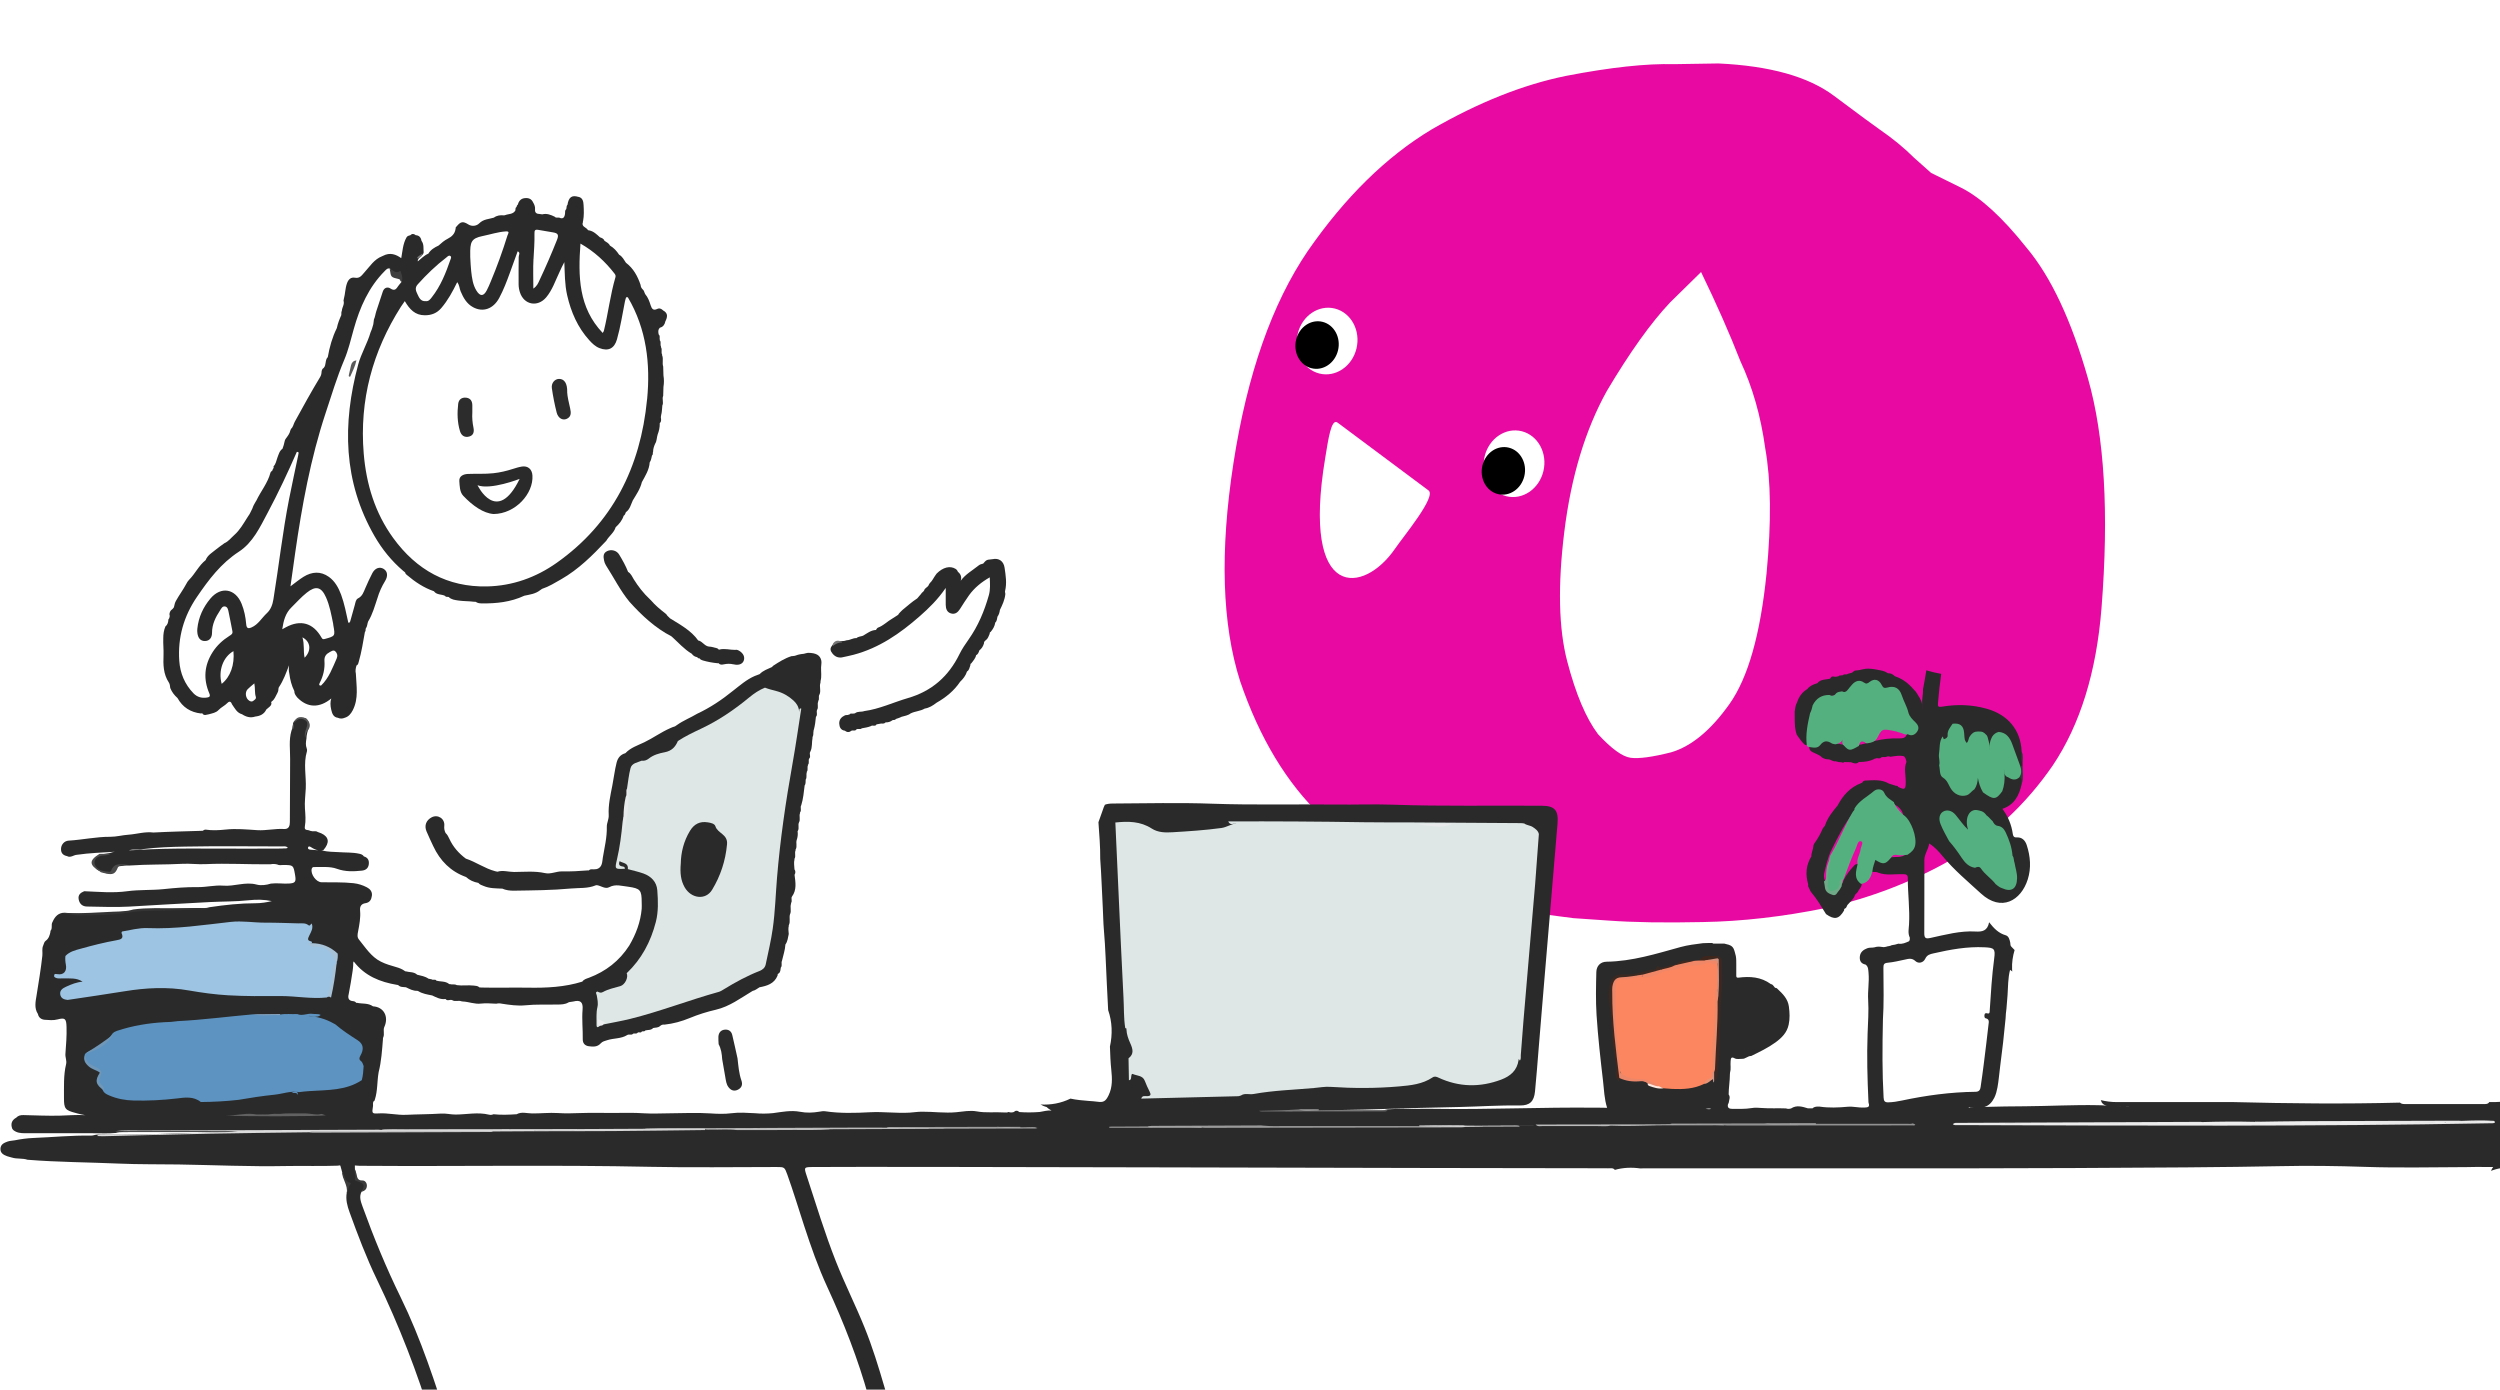 <svg width="394" height="219" viewBox="0 0 394 219" fill="none" xmlns="http://www.w3.org/2000/svg">
<rect width="394" height="219" fill="white"/>
<g clip-path="url(#clip0_6088_18263)">
<path d="M270.817 10C278.91 10.374 284.974 12.071 289.004 15.078C293.035 18.09 295.454 19.875 296.267 20.433C298.296 21.826 300.095 23.306 301.662 24.865C303.444 26.452 304.337 27.25 304.337 27.25C304.337 27.25 305.89 28.015 309.005 29.551C312.116 31.087 315.576 34.251 319.387 39.043C323.225 43.614 326.452 50.477 329.06 59.632C331.672 68.787 332.386 80.862 331.197 95.856C330.393 105.924 327.839 114.185 323.521 120.628C319.235 126.854 313.889 131.808 307.497 135.498C301.348 138.994 294.763 141.526 287.748 143.099C280.974 144.478 274.502 145.216 268.33 145.317C262.374 145.446 257.432 145.368 253.505 145.082C249.797 144.823 247.943 144.699 247.943 144.699C247.943 144.699 245.775 144.418 241.444 143.855C237.328 143.32 232.211 141.973 226.093 139.824C220.007 137.449 214.082 133.74 208.323 128.695C202.807 123.455 198.511 116.339 195.441 107.349C192.582 98.388 192.236 86.927 194.395 72.966C196.559 59.005 200.459 47.871 206.106 39.559C211.995 31.059 218.503 24.671 225.631 20.396C232.974 16.153 240.034 13.339 246.808 11.96C253.796 10.609 259.483 9.995 263.869 10.111C268.501 10.037 270.817 10 270.817 10ZM268.083 42.876C268.083 42.876 266.458 44.471 263.204 47.668C260.166 50.892 256.84 55.545 253.231 61.629C249.837 67.745 247.602 75.138 246.534 83.818C245.493 92.272 245.645 99.075 246.992 104.222C248.338 109.37 249.954 113.198 251.848 115.707C253.985 118.017 255.699 119.258 257.001 119.429C258.303 119.599 260.426 119.309 263.379 118.562C266.575 117.621 269.641 115.079 272.572 110.942C275.503 106.801 277.446 99.933 278.411 90.34C279.183 82.301 279.112 75.737 278.2 70.646C277.505 65.582 276.199 61.002 274.282 56.911C272.612 52.626 270.547 47.944 268.092 42.88L268.083 42.876Z" fill="#E809A2"/>
<path d="M243.237 74.264C243.919 71.438 242.401 68.619 239.846 67.967C237.291 67.316 234.667 69.078 233.984 71.904C233.301 74.73 234.819 77.549 237.374 78.2C239.93 78.852 242.554 77.09 243.237 74.264Z" fill="white"/>
<path d="M213.78 54.929C214.462 52.103 212.944 49.284 210.389 48.632C207.834 47.98 205.21 49.743 204.527 52.569C203.844 55.394 205.362 58.213 207.917 58.865C210.473 59.517 213.097 57.754 213.78 54.929Z" fill="white"/>
<path d="M240.232 75.05C240.719 73.033 239.636 71.02 237.812 70.555C235.988 70.09 234.115 71.349 233.627 73.366C233.14 75.383 234.224 77.396 236.047 77.861C237.871 78.326 239.744 77.068 240.232 75.05Z" fill="black"/>
<path d="M210.871 55.222C211.359 53.205 210.275 51.192 208.452 50.727C206.628 50.262 204.754 51.52 204.267 53.538C203.78 55.555 204.863 57.567 206.687 58.032C208.511 58.498 210.384 57.239 210.871 55.222Z" fill="black"/>
<path d="M208.852 72.186C205.046 95.035 215.002 93.536 219.831 86.512C221.281 84.404 226.411 78.247 225.137 77.296L210.805 66.605C209.79 65.849 209.333 69.303 208.852 72.186Z" fill="white"/>
<path d="M424.58 176.439C424.231 176.116 423.794 176.236 423.391 176.201C422.093 176.081 420.816 176.236 419.532 176.397C419.669 176.334 419.798 176.257 419.921 176.138C420.516 175.078 420.147 174.151 419.006 173.864C418.747 173.8 418.48 173.786 418.214 173.786C414.423 173.772 410.639 173.786 406.848 173.786C406.425 173.786 406.022 173.821 405.673 174.102C404.724 174.186 403.775 174.207 402.825 174.109C402.689 173.962 402.538 173.976 402.374 174.053C401.889 174.236 401.398 174.214 400.899 174.095C400.257 173.941 399.608 173.969 398.959 174.067C397.709 174.25 396.453 174.067 395.203 174.081C395.134 174.053 395.121 174.011 395.148 173.948C395.134 173.8 395.121 173.66 395.107 173.513C394.533 173.618 393.959 173.681 393.379 173.681H392.307C392.204 173.878 392.006 173.997 391.664 173.997C387.423 173.997 383.181 174.004 378.94 173.997C378.673 173.997 378.421 173.955 378.236 173.772C369.48 174.004 360.723 173.913 351.974 173.688H333.566C332.705 173.688 331.879 173.576 331.087 173.379C331.203 173.842 331.51 174.158 332.05 174.264C333.061 174.257 334.065 174.418 335.075 174.362C335.239 174.369 335.403 174.362 335.567 174.362C335.383 174.362 335.192 174.383 335.007 174.362C334.024 174.425 333.04 174.243 332.056 174.264C331.585 174.2 331.114 174.186 330.636 174.179C326.811 174.102 322.986 174.32 319.168 174.348C317.03 174.362 314.885 174.383 312.747 174.453C313.437 174.257 313.929 173.744 314.298 173.014C314.557 172.495 314.694 171.933 314.803 171.365C315.001 170.284 315.076 169.189 315.22 168.101C315.561 165.575 315.841 163.041 316.08 160.5C316.094 159.988 316.149 159.469 316.217 158.963C316.279 158.254 316.333 157.553 316.388 156.844C316.483 155.524 316.442 154.177 316.784 152.85C316.921 152.927 317.03 153.019 317.132 153.117C317.125 152.991 317.105 152.871 317.105 152.745C317.057 151.706 317.214 150.696 317.501 149.727C317.33 149.538 317.16 149.355 316.975 149.18C316.804 149.018 316.859 148.78 316.818 148.576C316.716 148.092 316.586 147.537 316.094 147.397C315.008 147.088 314.264 146.351 313.485 145.347C313.225 146.716 312.399 146.871 311.347 146.807C308.922 146.667 306.586 147.313 304.243 147.818C303.513 147.979 303.26 147.881 303.267 147.06C303.294 143.221 303.267 139.375 303.28 135.536C303.28 134.609 303.909 133.879 304.045 132.932C304.933 133.5 305.575 134.23 306.19 134.967C307.987 137.143 310.138 138.926 312.194 140.814C315.411 143.768 318.519 141.937 319.578 138.582C320.138 136.806 319.994 134.967 319.414 133.191C319.168 132.441 318.662 131.921 317.829 131.977C317.371 132.005 317.262 131.753 317.214 131.409C317.009 129.963 316.463 128.672 315.582 127.471C317.446 126.854 318.218 125.387 318.608 123.604C318.751 123.169 318.696 122.741 318.594 122.299C318.464 121.737 318.457 121.176 318.758 120.657C318.758 120.537 318.758 120.411 318.758 120.292C318.56 119.688 318.826 119.042 318.608 118.432C318.471 115.07 316.47 112.634 313.102 111.694C310.773 111.041 308.41 110.971 306.054 111.371C305.384 111.483 305.398 111.266 305.432 110.767C305.548 109.237 305.726 107.714 305.937 106.198C305.931 106.198 305.917 106.198 305.91 106.198C305.125 106.065 304.353 105.869 303.588 105.644C303.458 106.528 303.294 107.406 303.13 108.29C303.103 108.388 303.082 108.479 303.069 108.578C303.103 109.399 302.871 110.206 302.925 111.027C302.946 111.308 303.082 111.582 303 111.827C303.069 111.561 302.932 111.273 302.918 110.978C302.823 110.276 302.379 109.757 302.044 109.174C301.996 109.104 301.949 109.034 301.894 108.971C301.648 108.69 301.375 108.437 301.136 108.157C301.081 108.093 301.02 108.037 300.958 107.981C300.289 107.335 299.517 106.865 298.643 106.577C298.383 106.367 298.137 106.128 297.775 106.121C297.693 106.121 297.604 106.107 297.522 106.1C296.908 105.651 296.17 105.637 295.473 105.476C294.845 105.384 294.223 105.314 293.595 105.476C293.226 105.56 292.864 105.658 292.489 105.665C292.229 105.672 292.065 105.855 291.894 106.009C291.662 106.072 291.423 106.142 291.191 106.205C290.986 106.402 290.672 106.156 290.474 106.381L290.433 106.43L290.371 106.416C290.173 106.493 289.927 106.36 289.763 106.57C289.511 106.648 289.258 106.683 288.998 106.634C288.814 106.584 288.65 106.606 288.534 106.788C288.493 106.844 288.459 106.907 288.418 106.963C287.721 107.132 286.929 107.013 286.403 107.679C285.788 107.841 285.228 108.093 284.818 108.606C283.985 109.097 283.479 109.855 283.186 110.782C282.919 111.196 282.947 111.68 282.844 112.136C282.865 113.189 282.783 114.256 283.022 115.294C283.104 115.498 283.104 115.73 283.247 115.905C283.541 116.305 283.814 116.726 284.149 117.084C284.347 117.288 284.579 117.632 284.914 117.231C284.982 115.652 285.167 114.087 285.467 112.536C285.542 112.094 285.638 111.666 285.884 111.287C286.43 110.241 287.332 109.82 288.431 109.757C288.766 109.694 289.087 109.574 289.408 109.476C289.722 109.357 290.043 109.244 290.378 109.195C290.679 109.153 290.965 109.062 291.245 108.943C291.498 108.823 291.676 108.613 291.833 108.395C292.366 107.672 292.987 107.364 293.827 107.862C294.155 108.051 294.442 107.918 294.743 107.743C295.528 107.286 295.842 107.357 296.389 108.107C296.655 108.479 296.908 108.711 297.413 108.62C298.636 108.402 299.121 108.739 299.599 109.904C300.2 111.378 300.589 112.957 301.764 114.15C302.345 114.747 302.024 115.421 301.184 115.603C300.931 115.659 300.637 115.568 300.46 115.849C300.234 116.361 299.783 116.382 299.333 116.368C297.994 116.326 296.676 116.466 295.371 116.796C294.934 116.944 294.49 117.063 294.039 117.154C293.704 117.253 293.356 117.302 293.014 117.393C292.202 117.87 291.382 118.172 290.569 117.393C290.146 117.281 289.715 117.203 289.285 117.105C288.937 117.035 288.616 116.867 288.288 116.733C287.94 116.593 287.543 116.537 287.284 116.817C286.683 117.463 285.925 117.582 285.132 117.681C285.098 118.488 285.809 118.558 286.273 118.818C286.58 118.986 286.901 119.091 287.134 119.372C287.434 119.562 287.755 119.66 288.104 119.674C288.527 119.66 288.841 120.06 289.278 119.976C289.36 119.99 289.435 120.011 289.511 120.032C289.804 120.172 290.146 120.053 290.433 120.2C290.515 120.2 290.583 120.179 290.631 120.102C290.986 120.109 291.348 120.116 291.703 120.123C292.12 120.27 292.536 120.488 292.946 120.109L293.001 120.067L293.062 120.095C293.889 120.081 294.695 119.99 295.439 119.583L295.501 119.541L295.576 119.555C295.849 119.358 296.238 119.702 296.484 119.358C296.778 119.232 297.113 119.414 297.4 119.225C297.516 119.218 297.639 119.204 297.755 119.197C297.823 119.281 297.912 119.295 298.007 119.253C298.697 119.162 299.394 119.007 300.091 119.197C300.282 119.414 300.371 119.674 300.446 119.948C300.446 120.004 300.446 120.067 300.439 120.123C300.043 121.113 300.343 122.123 300.343 123.127C300.343 124.439 300.227 124.538 299.141 124.011C299.066 123.738 298.786 123.92 298.65 123.787C298.342 123.696 298.035 123.597 297.727 123.506C296.512 122.79 295.193 122.966 293.889 123.022C293.718 123.064 293.575 123.141 293.513 123.324C293.445 123.359 293.376 123.387 293.315 123.422C291.601 124.06 290.453 125.338 289.606 126.945L289.62 126.931C288.807 127.907 288.001 128.889 287.605 130.145C287.537 130.223 287.475 130.3 287.407 130.377C287.352 130.44 287.304 130.51 287.257 130.581C286.922 131.381 286.512 132.132 286.007 132.827C285.891 132.96 285.822 133.121 285.781 133.297C285.781 133.872 285.44 134.378 285.474 134.96C284.62 136.336 284.524 137.81 284.962 139.347C284.962 139.452 284.962 139.564 284.962 139.67C285.091 139.922 285.187 140.189 285.324 140.435C285.365 140.505 285.406 140.575 285.46 140.638C286.362 141.691 287.058 142.884 287.783 144.063C289.108 145.004 289.825 144.863 290.624 143.495C290.624 143.354 290.624 143.214 290.795 143.172C291.027 143.066 291.034 142.8 291.163 142.617C291.464 142.245 291.84 141.944 292.113 141.536C292.161 141.473 292.202 141.403 292.243 141.333C292.311 141.094 292.413 140.877 292.639 140.75C292.693 140.694 292.748 140.624 292.789 140.554C293.001 140.105 293.445 139.775 293.404 139.206C292.823 138.469 292.523 137.676 292.905 136.729C292.974 136.567 292.926 136.371 292.81 136.216C292.448 136.083 292.263 136.357 292.065 136.574C291.505 137.199 290.979 137.859 290.603 138.624C290.494 138.989 290.276 139.298 290.064 139.606C289.92 139.831 289.791 140.07 289.613 140.273C289.36 140.561 289.094 140.863 288.643 140.736C288.158 140.603 287.899 140.287 287.844 139.782C287.81 139.452 287.748 139.129 287.625 138.82C287.455 138.413 287.427 137.978 287.516 137.571C287.803 136.336 288.083 135.079 288.65 133.949C289.647 131.956 290.624 129.949 291.983 128.173C292.133 127.963 292.297 127.759 292.441 127.549C293.199 126.468 294.36 125.857 295.309 125.001C295.801 124.552 296.594 124.685 296.853 125.254C297.188 125.991 297.823 126.278 298.404 126.671C299.189 127.106 299.845 127.661 299.995 128.644C300.91 129.43 301.231 130.51 301.47 131.654C301.791 133.184 301.621 133.697 300.405 134.595C299.681 135.269 298.738 134.939 297.912 135.157C297.304 135.606 296.696 136.02 295.917 135.487C295.658 135.311 295.371 135.409 295.275 135.725C295.111 136.252 294.756 136.764 295.043 137.36C295.296 137.522 295.603 137.332 295.856 137.494L295.924 137.48L295.979 137.522C297.27 138.027 298.615 137.725 299.934 137.768C300.453 137.782 300.678 137.859 300.671 138.448C300.664 140.87 301.006 143.284 300.863 145.719C300.822 146.379 300.658 147.109 300.985 147.769C300.985 147.972 301.013 148.183 300.856 148.344C300.323 148.576 299.79 148.836 299.182 148.723C298.841 148.836 298.492 148.927 298.137 148.962C297.857 149.13 297.522 149.095 297.229 149.215C297.113 149.236 297.003 149.25 296.887 149.271C296.484 149.229 296.088 149.144 295.685 149.229C295.596 149.243 295.501 149.264 295.419 149.299C295.043 149.39 294.64 149.299 294.278 149.446C293.698 149.664 293.206 150.022 293.117 150.696C293.042 151.285 293.206 151.79 293.848 151.973C293.909 151.987 293.964 152.001 294.025 152.022C294.463 152.359 294.435 152.85 294.483 153.335C294.613 154.752 294.333 156.156 294.422 157.588C294.531 159.349 294.394 161.125 294.333 162.894C294.203 166.438 294.299 169.989 294.463 173.541C294.463 173.632 294.463 173.723 294.49 173.814C294.743 174.53 294.305 174.523 293.807 174.551C292.926 174.6 292.058 174.341 291.184 174.425C289.715 174.558 288.254 174.622 286.785 174.404C286.382 174.39 285.979 174.362 285.651 174.678C285.412 174.678 285.173 174.678 284.941 174.678C284.046 174.411 283.158 174.109 282.27 174.692C282.004 174.769 281.738 174.79 281.471 174.685C280.215 174.629 278.958 174.72 277.701 174.622C277.141 174.579 276.574 174.537 276.021 174.636C275.003 174.804 273.978 174.755 272.954 174.755C272.517 174.755 272.196 174.579 272.332 174.025C272.387 173.941 272.428 173.85 272.455 173.751C272.503 173.33 272.749 172.902 272.435 172.488V172.502C272.435 171.428 272.633 170.368 272.633 169.295C272.64 169.196 272.653 169.091 272.66 168.993C272.831 168.431 272.688 167.856 272.742 167.294C272.783 166.901 272.756 166.438 273.398 166.796C273.726 166.978 274.149 166.866 274.532 166.873C275.071 166.922 275.447 166.396 275.987 166.424C277.305 165.778 278.63 165.147 279.818 164.283C280.781 163.581 281.635 162.753 281.895 161.476V161.49C282.1 160.542 282.052 159.588 281.929 158.64C281.772 157.419 280.966 156.633 280.139 155.854C280.037 155.735 279.914 155.672 279.757 155.686C279.702 155.616 279.648 155.545 279.593 155.482C279.47 155.335 279.368 155.159 279.163 155.11C279.053 155.068 279.169 155.159 279.081 155.089C277.53 153.952 275.789 153.847 273.985 154.078C273.603 154.128 273.63 153.861 273.637 153.622C273.637 153.075 273.623 152.534 273.637 151.987C273.637 151.552 273.644 151.117 273.569 150.682C273.453 150.288 273.391 149.874 273.213 149.502C273.172 149.425 273.125 149.348 273.07 149.285C272.715 148.871 272.203 148.843 271.738 148.709C271.158 148.709 270.584 148.709 270.003 148.709C269.928 148.639 269.839 148.604 269.737 148.611C269.286 148.632 268.828 148.611 268.378 148.646C267.203 148.801 266.021 148.934 264.867 149.25C261.028 150.31 257.224 151.51 253.194 151.566C252.217 151.58 251.609 152.24 251.582 153.187C251.527 155.44 251.473 157.7 251.616 159.953C251.841 163.42 252.231 166.873 252.634 170.319C252.798 171.744 252.832 173.204 253.283 174.593C252.695 174.565 252.101 174.579 251.514 174.572C243.058 174.474 234.609 174.888 226.153 174.755C225.292 174.741 224.431 174.734 223.571 174.755C221.938 174.804 220.306 174.699 218.68 174.832C218.366 174.93 218.045 174.965 217.717 174.965C215.108 174.986 212.499 174.994 209.897 175.015C207.308 175.036 204.719 175.099 202.131 175.12C202.971 175.106 203.811 175.085 204.644 175.036C205.716 175.036 206.796 175.036 207.868 175.036C211.037 174.909 214.207 174.916 217.376 174.797C221.611 174.643 225.852 174.558 230.094 174.46C233.236 174.39 236.378 174.172 239.52 174.221C241.091 174.243 241.76 173.604 241.917 172.011C242.136 169.737 242.32 167.456 242.498 165.182C242.805 161.265 243.16 157.349 243.474 153.433C243.789 149.573 244.137 145.719 244.451 141.866C244.779 137.859 245.114 133.851 245.462 129.844C245.646 127.752 245.066 127.001 243.037 126.987C235.203 126.917 227.369 127.099 219.541 126.819C216.577 126.713 213.605 126.833 210.634 126.798C204.105 126.72 197.582 126.896 191.052 126.664C185.833 126.475 180.608 126.608 175.383 126.636C174.871 126.636 174.461 126.699 174.133 126.826C174.072 126.959 174.01 127.092 173.949 127.226C173.901 127.359 173.846 127.521 173.778 127.717C173.566 128.321 173.341 128.917 173.136 129.521C173.129 129.542 173.122 129.57 173.115 129.591C173.245 131.514 173.416 133.43 173.396 135.367C173.587 137.922 173.655 140.477 173.799 143.031C173.867 144.189 173.867 145.347 173.969 146.499C174.222 149.383 174.29 152.275 174.441 155.159C174.509 156.507 174.577 157.847 174.645 159.195C175.301 161.069 175.342 163.048 174.925 164.936C174.973 166.178 175.007 167.421 175.144 168.656C175.288 169.975 175.335 171.337 174.721 172.607C174.249 173.576 173.915 173.779 172.897 173.625C172.487 173.562 172.07 173.548 171.654 173.513C170.663 173.435 169.666 173.351 168.703 173.141C167.194 173.885 165.582 174.158 163.99 174.067C164.291 174.243 164.612 174.39 164.967 174.481C165.165 174.692 165.472 174.895 165.711 175.015C165.083 174.972 164.475 175.141 163.86 175.246C162.795 175.33 161.723 175.344 160.65 175.26C160.356 174.979 160.056 174.994 159.762 175.26C159.496 175.337 159.223 175.358 158.956 175.246C158.731 175.358 158.492 175.337 158.26 175.323C156.818 175.225 155.384 175.422 153.936 175.155C152.877 174.958 151.771 175.183 150.678 175.288C148.895 175.457 147.099 175.19 145.303 175.204C144.654 175.204 144.018 175.309 143.376 175.351C141.286 175.478 139.217 175.176 137.12 175.288C134.77 175.415 132.393 175.485 130.037 175.134C129.743 175.092 129.449 175.148 129.156 175.197C128.138 175.373 127.107 175.415 126.096 175.218C124.655 174.944 123.247 175.239 121.834 175.429C120.884 175.52 119.935 175.534 118.985 175.443C117.756 175.387 116.533 175.281 115.304 175.443C114.184 175.59 113.05 175.548 111.93 175.471C109.778 175.33 107.633 175.443 105.489 175.457C104.157 175.464 102.818 175.541 101.507 175.457C99.833 175.337 98.153 175.401 96.493 175.401C94.861 175.401 93.215 175.358 91.575 175.415C90.346 175.457 89.117 175.499 87.887 175.415C86.548 175.33 85.203 175.492 83.85 175.478C83.058 175.471 82.204 175.169 81.419 175.604C80.203 175.681 78.987 175.737 77.771 175.604C77.546 175.709 77.293 175.73 77.075 175.674C75.312 175.239 73.55 175.646 71.795 175.653C71.023 175.653 70.278 175.45 69.513 175.499C67.69 175.618 65.866 175.604 64.043 175.695C62.588 175.766 61.16 175.387 59.705 175.471C58.599 175.534 58.599 175.499 58.79 174.285C58.804 174.039 58.735 173.779 58.886 173.555C59.022 173.527 59.043 173.414 59.077 173.295C59.528 171.898 59.418 170.417 59.671 168.986C60.108 167.252 60.218 165.462 60.361 163.68C60.361 163.659 60.347 163.638 60.347 163.624C60.354 163.588 60.375 163.553 60.388 163.518C60.648 162.985 60.34 162.388 60.566 161.848V161.862C61.317 160.206 60.477 158.683 58.77 158.598H58.783C58.018 158.044 57.096 158.233 56.256 158.044C56.208 158.079 56.16 158.079 56.126 158.023C56.003 157.875 55.839 157.798 55.662 157.784C54.931 157.728 54.787 157.3 54.958 156.661C55.177 155.44 55.416 154.212 55.58 152.977C55.634 152.71 55.627 152.436 55.662 152.162C55.689 151.924 55.621 151.657 55.744 151.524C57.485 153.812 59.897 154.766 62.574 155.215C62.629 155.222 62.683 155.215 62.738 155.237C63.086 155.616 63.557 155.538 63.995 155.594H63.981C64.548 155.868 65.101 156.184 65.757 156.149C65.811 156.17 65.866 156.184 65.921 156.205C66.59 156.619 67.348 156.731 68.093 156.879L68.072 156.865C68.755 157.181 69.418 157.56 70.21 157.44C70.511 157.847 70.948 157.454 71.289 157.63H71.283C71.74 157.925 72.28 157.588 72.744 157.819L72.806 157.791L72.86 157.833C73.858 157.854 74.793 158.297 75.825 158.163C76.603 158.065 77.409 158.163 78.209 158.184C78.502 158.114 78.796 158.114 79.096 158.184C80.319 158.374 81.569 158.556 82.771 158.437C84.486 158.261 86.186 158.353 87.887 158.318C88.454 158.304 89.062 158.304 89.588 157.981H89.574C89.82 157.882 90.086 157.904 90.346 157.84C91.466 157.546 91.917 157.918 91.814 159.111C91.685 160.676 91.869 162.227 91.842 163.792C91.835 164.41 92.17 164.803 92.798 164.887C93.488 164.978 94.15 165.02 94.683 164.424C94.95 164.122 95.332 164.052 95.701 163.932C96.732 163.596 97.88 163.729 98.843 163.125C99.116 162.936 99.485 163.195 99.751 162.943H99.738C99.956 162.774 100.264 163.013 100.468 162.774C100.66 162.564 101.008 162.887 101.158 162.557C101.336 162.487 101.575 162.627 101.705 162.395C102.121 162.29 102.6 162.395 102.934 162.016C103.303 161.932 103.72 161.995 104.034 161.694C104.232 161.518 104.457 161.441 104.724 161.483C106.103 161.336 107.442 160.964 108.713 160.437C110.051 159.883 111.424 159.455 112.818 159.132C114.996 158.626 116.752 157.279 118.623 156.163C119.033 156.093 119.341 155.798 119.689 155.601H119.682C120.864 155.37 122.011 155.061 122.544 153.756C122.544 153.615 122.544 153.475 122.701 153.426C123.036 153.201 122.988 152.822 123.056 152.492C123.343 152.169 123.056 151.734 123.254 151.397L123.241 151.418C123.432 150.562 123.732 149.734 123.78 148.85C124.142 148.365 124.176 147.769 124.306 147.2C124.272 146.765 124.197 146.33 124.32 145.895C124.286 145.839 124.286 145.797 124.34 145.755C124.586 145.221 124.34 144.632 124.504 144.084V144.098C124.777 143.558 124.463 142.947 124.682 142.393L124.655 142.33L124.696 142.273C124.88 141.965 124.641 141.543 124.805 141.319C125.597 140.238 125.372 139.059 125.221 137.873C125.399 137.571 125.392 137.269 125.194 136.981L125.208 137.003C125.194 136.483 125.071 135.964 125.215 135.444C125.174 135.395 125.18 135.353 125.228 135.318C125.461 134.904 125.18 134.42 125.392 133.999C125.358 133.949 125.358 133.9 125.406 133.858C125.665 133.388 125.406 132.855 125.563 132.37V132.384C125.706 131.963 125.761 131.535 125.713 131.093C125.679 131.03 125.693 130.974 125.747 130.932C125.993 130.517 125.72 130.04 125.918 129.619L125.904 129.64C126.205 129.17 125.877 128.608 126.096 128.124C126.055 128.075 126.062 128.033 126.109 128.005C126.362 127.668 126.062 127.24 126.28 126.896C126.594 125.885 126.683 124.825 126.813 123.78C127.025 123.506 126.936 123.169 126.977 122.867C127.209 122.516 127.018 122.095 127.154 121.723C127.12 121.674 127.127 121.632 127.182 121.597C127.38 121.295 127.175 120.923 127.339 120.621C127.298 120.572 127.305 120.537 127.359 120.502C127.578 120.221 127.366 119.863 127.516 119.569C127.865 119.26 127.475 118.811 127.701 118.474C128.063 117.772 127.906 116.986 128.063 116.249C128.029 116.193 128.036 116.144 128.083 116.102C128.247 115.8 128.131 115.449 128.234 115.133C128.199 115.077 128.206 115.035 128.261 115.007C128.439 114.34 128.527 113.666 128.589 112.978C128.903 112.655 128.616 112.227 128.773 111.876C129.046 111.469 128.746 110.978 128.958 110.571C128.923 110.515 128.93 110.473 128.978 110.431C129.163 110.143 128.958 109.785 129.128 109.49V109.504C129.449 108.894 129.074 108.213 129.306 107.595C129.306 107.504 129.313 107.413 129.32 107.321C129.518 106.613 129.381 105.89 129.402 105.174C129.408 104.816 129.511 104.458 129.436 104.1C129.258 103.265 128.623 102.893 127.339 102.886C127.243 102.9 127.148 102.914 127.052 102.942C126.806 103.033 126.547 103.068 126.287 103.082C126.164 103.096 126.041 103.117 125.918 103.152C125.597 103.209 125.31 103.398 124.976 103.391C124.894 103.391 124.812 103.405 124.73 103.412C123.685 103.742 122.763 104.332 121.847 104.928C121.786 104.991 121.724 105.061 121.663 105.125C120.987 105.44 120.263 105.672 119.723 106.241C119.457 106.353 119.183 106.437 118.917 106.549C117.647 107.104 116.622 108.016 115.543 108.851C113.781 110.283 111.909 111.533 109.86 112.494C108.829 113.112 107.695 113.547 106.711 114.249C106.602 114.326 106.493 114.396 106.383 114.473C106.103 114.543 105.844 114.663 105.578 114.782C104.17 115.4 102.921 116.319 101.534 116.986C100.503 117.477 99.382 117.828 98.556 118.705C97.805 118.916 97.374 119.414 97.176 120.193C96.876 121.386 96.739 122.608 96.5 123.815C96.2 125.345 95.844 126.889 95.933 128.454C95.974 129.128 95.619 129.689 95.633 130.3C95.674 131.963 95.271 133.563 95.004 135.171C94.902 135.795 94.95 136.687 94.075 136.96C93.973 136.974 93.87 136.981 93.768 136.996C93.461 137.059 93.105 136.883 92.832 137.15C92.798 137.199 92.757 137.206 92.709 137.171C91.336 137.283 89.963 137.36 88.584 137.332C87.668 137.311 86.794 137.81 85.879 137.599C84.267 137.241 82.641 137.417 81.023 137.424C80.141 137.424 79.267 137.108 78.393 137.382C78.277 137.353 78.161 137.332 78.045 137.304C76.405 136.876 75.012 135.844 73.414 135.318C72.3 134.49 71.399 133.472 70.811 132.181C70.661 131.851 70.497 131.528 70.224 131.282C70.053 130.925 69.971 130.588 70.019 130.16C70.142 129.037 69.029 128.3 68.038 128.805C67.171 129.254 66.829 130.103 67.219 131.023C67.553 131.802 67.908 132.567 68.27 133.332C69.363 135.676 71.037 137.353 73.448 138.217C74.001 138.722 74.657 139.017 75.388 139.143C75.599 139.424 75.92 139.501 76.221 139.627C77.163 140.035 78.161 139.999 79.151 140.049L79.131 140.035C79.732 140.301 80.367 140.385 81.023 140.371C84.021 140.322 87.013 140.308 90.011 140.027C91.316 139.908 92.641 140.056 93.898 139.522C93.952 139.515 94.014 139.508 94.069 139.501C94.724 139.592 95.373 140.168 96.022 139.817C97.033 139.277 98.003 139.648 99 139.747C100.919 140.02 101.131 140.266 101.131 142.224C101.131 142.561 101.158 142.898 101.131 143.228C100.947 145.326 100.223 147.228 99.171 149.018C97.613 151.447 95.469 153.096 92.825 154.093C92.45 154.233 92.026 154.324 91.773 154.703C88.987 155.573 86.138 155.707 83.236 155.658C80.797 155.616 78.359 155.7 75.913 155.637C75.797 155.637 75.681 155.623 75.558 155.616C75.306 155.356 74.978 155.37 74.664 155.328C73.769 155.222 72.874 155.384 71.986 155.258C71.638 155.047 71.228 155.215 70.866 155.089L70.805 155.11L70.757 155.061C70.169 154.591 69.425 154.745 68.762 154.542C68.585 154.247 68.25 154.528 68.038 154.345C67.867 154.31 67.697 154.275 67.526 154.24C66.986 153.861 66.358 153.77 65.743 153.615C65.224 153.124 64.521 153.257 63.913 153.075L63.851 153.089L63.81 153.04C63.4 152.731 62.929 152.555 62.444 152.415C61.618 152.176 60.791 151.945 60.019 151.552C58.489 150.787 57.608 149.341 56.563 148.064C56.263 147.699 56.345 147.264 56.427 146.835C56.638 145.726 56.857 144.618 56.748 143.488C56.679 142.8 56.994 142.428 57.588 142.344C58.291 142.238 58.53 141.768 58.612 141.157C58.694 140.533 58.319 140.098 57.827 139.845C57.171 139.501 56.474 139.277 55.723 139.192C54.043 139.01 52.363 139.073 50.676 139.045C49.829 139.031 48.92 137.775 49.125 136.932C49.18 136.708 49.323 136.638 49.514 136.645C50.723 136.68 51.96 136.504 53.128 136.932C54.412 137.396 55.709 137.353 57.028 137.213C57.636 137.15 58.039 136.841 58.121 136.216C58.203 135.606 57.977 135.15 57.356 134.974H57.349C57.178 134.693 56.891 134.609 56.604 134.546C55.552 134.314 54.473 134.378 53.401 134.3C52.527 134.237 51.652 134.279 50.798 134.027C50.71 134.027 50.621 134.027 50.532 134.027C50.682 134.027 50.833 133.999 50.99 133.949C51.98 132.798 51.857 131.907 50.635 131.332C50.45 131.247 50.252 131.205 50.061 131.121C49.726 130.868 49.303 131.121 48.961 130.932L48.9 130.967L48.845 130.925C48.565 130.721 47.909 130.981 48.046 130.251C48.217 129.317 48.128 128.384 48.06 127.443C47.984 126.384 48.142 125.324 48.189 124.271C48.285 122.32 47.786 120.348 48.374 118.404C48.415 118.256 48.394 118.095 48.34 117.954C48.142 117.449 48.203 116.937 48.292 116.424C48.299 115.814 48.49 115.238 48.633 114.649C48.886 113.603 48.23 112.929 47.199 113.126C46.796 113.203 46.509 113.449 46.277 113.771C46.222 113.87 46.188 113.968 46.168 114.08C46.215 114.48 46.058 114.824 45.928 115.182C45.498 116.642 45.737 118.151 45.724 119.618C45.696 122.93 45.703 126.243 45.683 129.556C45.683 130.117 45.539 130.693 44.788 130.651C43.367 130.56 41.96 130.925 40.539 130.833C38.886 130.728 37.24 130.56 35.587 130.735C34.529 130.847 33.463 130.91 32.404 130.749C32.234 130.749 32.084 130.819 31.954 130.932C29.358 131.016 26.77 131.065 24.174 131.205C22.849 131.03 21.558 131.458 20.247 131.549C19.304 131.612 18.314 131.886 17.378 131.879C15.165 131.865 13.013 132.356 10.821 132.483C10.131 132.525 9.653 133.1 9.619 133.732C9.578 134.434 9.933 134.799 10.575 134.925H10.568C11.135 135.234 11.593 134.743 12.119 134.715C14.106 134.427 16.108 134.364 18.102 134.237C17.965 134.258 17.835 134.286 17.699 134.314C17.057 134.567 16.36 134.511 15.711 134.743C15.028 134.988 14.653 135.564 14.789 136.188C14.98 137.08 15.698 137.311 16.415 137.529C17.023 137.711 17.583 137.725 17.952 137.052C18.157 136.673 18.539 136.553 18.928 136.504C19.427 136.441 19.926 136.385 20.424 136.406C23.184 136.209 25.95 136.287 28.709 136.139C29.939 136.069 31.155 136.252 32.404 136.188C35.806 136.027 39.221 136.252 42.636 136.209C42.985 136.139 43.34 136.153 43.681 136.238C43.989 136.413 44.317 136.322 44.638 136.322C46.236 136.336 46.236 136.322 46.509 137.929C46.687 138.975 46.543 139.192 45.505 139.248C44.569 139.298 43.633 139.136 42.698 139.255C41.953 139.487 41.141 139.599 40.423 139.403C38.641 138.926 36.933 139.733 35.157 139.578C33.873 139.473 32.534 139.824 31.196 139.81C29.386 139.782 27.582 139.936 25.786 140.126C23.88 140.322 21.975 140.196 20.055 140.456C17.835 140.764 15.534 140.547 13.273 140.456C12.706 140.687 12.262 141.017 12.399 141.74C12.535 142.47 13.007 142.863 13.71 142.87C15.902 142.891 18.102 143.01 20.294 142.884C24.584 142.638 28.873 142.379 33.163 142.161C35.171 142.063 37.193 142.098 39.201 141.88C40.403 141.747 41.632 141.754 42.834 142.014C41.987 142.217 41.147 142.351 40.287 142.351C37.848 142.351 35.437 142.617 33.026 142.975C32.739 143.059 32.452 143.123 32.152 143.116C29.672 143.01 27.2 143.361 24.714 143.319C23.279 143.298 21.831 143.431 20.397 143.565C18.764 143.719 17.146 144.042 15.493 144.028C13.724 144.014 11.948 144.028 10.186 143.846C9.195 143.839 8.649 144.449 8.28 145.298C7.986 145.741 8.355 146.351 7.911 146.751L7.959 146.765V146.821C7.843 147.39 7.693 147.93 7.18 148.288C6.955 148.443 6.928 148.758 6.811 149.004C6.566 149.53 6.736 150.078 6.675 150.611C6.443 152.717 6.094 154.801 5.76 156.893C5.609 157.833 5.363 158.879 5.978 159.806C6.094 160.402 6.552 160.683 7.057 160.718C7.72 160.76 8.389 160.844 9.065 160.662C10.261 160.346 10.445 160.549 10.486 161.827C10.534 163.252 10.411 164.669 10.309 166.094C10.268 166.649 10.548 167.154 10.418 167.708C9.994 169.456 10.097 171.246 10.083 173.021C10.069 174.741 10.288 174.979 11.886 175.394C11.982 175.429 12.078 175.457 12.18 175.478C12.604 175.583 13.02 175.688 13.45 175.752C12.098 175.667 10.752 175.794 9.4 175.829C7.501 175.871 5.589 175.78 3.683 175.737C3.253 175.73 2.864 175.808 2.556 176.145C1.853 176.531 1.648 177.113 1.928 177.878C1.989 177.976 2.058 178.061 2.139 178.131C2.665 178.538 3.273 178.594 3.902 178.594C7.419 178.594 10.937 178.601 14.454 178.594C15.725 178.594 16.995 178.685 18.266 178.552C18.635 178.433 19.017 178.419 19.407 178.419C28.061 178.419 36.715 178.433 45.368 178.348C49.979 178.299 54.583 178.348 59.193 178.327C59.159 178.327 59.125 178.327 59.097 178.327C55.682 178.397 52.274 178.341 48.859 178.341C42.541 178.341 36.23 178.44 29.912 178.58C25.082 178.685 20.247 178.924 15.411 178.812C15.049 178.791 14.714 178.98 14.359 178.973C11.313 178.917 8.273 179.226 5.234 179.345C4.257 179.387 3.294 179.52 2.338 179.71C1.962 179.78 1.573 179.78 1.204 179.906C0.657 180.103 0.104 180.335 0.07 181.029C0.036 181.738 0.569 182.012 1.115 182.216C1.368 182.307 1.634 182.356 1.88 182.433C2.679 182.686 3.54 182.503 4.332 182.777C9.12 183.163 13.929 183.17 18.724 183.381C21.865 183.521 25.007 183.472 28.149 183.521C33.784 183.612 39.412 183.879 45.054 183.767C47.779 183.71 50.512 183.816 53.244 183.71C53.565 183.654 53.9 183.549 53.906 184.096C53.906 184.37 54.111 184.588 54.289 184.791C54.494 185.023 54.603 185.444 55.013 185.325C55.368 185.219 55.546 184.868 55.703 184.546C55.785 184.377 55.771 184.195 55.744 184.012C55.662 183.479 56.037 183.732 56.249 183.703C56.516 183.732 56.782 183.732 57.048 183.732C72.239 183.844 87.429 183.563 102.62 183.893C109.204 184.033 115.796 183.914 122.387 183.921C123.616 183.921 123.65 183.928 124.074 185.1C125.03 187.76 125.843 190.469 126.724 193.157C127.803 196.456 128.944 199.727 130.399 202.871C132.987 208.472 135.228 214.199 136.894 220.171C137.851 223.596 138.916 227 140.378 230.25C140.883 231.373 141.744 231.836 142.543 231.457C143.383 231.057 143.65 230.004 143.178 228.916C143.117 228.776 143.055 228.636 142.967 228.516C142.42 227.808 142.106 226.986 141.826 226.151C140.979 223.646 140.132 221.14 139.387 218.599C138.465 215.441 137.502 212.304 136.273 209.258C134.852 205.734 133.138 202.352 131.744 198.814C130.003 194.4 128.623 189.859 127.148 185.353C126.676 183.921 126.683 183.935 128.186 183.921C140.228 183.823 227.471 184.118 253.044 184.118C253.283 184.118 253.522 184.139 253.754 184.118C254.13 184.082 254.362 184.174 254.498 184.377C255.742 184.012 257.142 183.949 258.515 184.146C258.638 184.132 258.767 184.132 258.924 184.132C274.388 184.132 289.845 184.132 305.309 184.132C305.992 184.132 344.03 184.118 359.248 183.788C363.749 183.689 368.264 183.746 372.772 183.9C378.106 184.082 383.454 183.949 388.796 183.935C390.722 183.872 392.648 183.956 394.574 183.914C401.234 183.781 407.893 184.139 414.546 183.725C415.482 183.668 416.438 184.012 417.374 184.012C418.487 184.012 419.573 183.809 420.693 184.167C421.151 184.314 421.725 184.237 422.251 184.307C423.118 184.419 423.972 184.272 424.709 183.717C424.682 181.31 424.785 178.896 424.655 176.488L424.58 176.439ZM44.44 133.732C42.575 133.76 40.703 133.732 38.839 133.746C33.067 133.781 27.289 133.599 21.517 133.957C21.114 133.985 20.711 133.999 20.308 134.013C20.342 134.006 20.37 133.999 20.404 133.985C21.107 133.781 21.838 133.999 22.542 133.816C24.741 133.542 26.954 133.465 29.16 133.423C34.276 133.325 39.392 133.388 44.515 133.395C44.795 133.395 45.123 133.304 45.362 133.627C45.034 133.781 44.726 133.669 44.44 133.732ZM48.538 133.599C48.613 133.276 48.879 133.423 49.029 133.521C49.398 133.76 49.767 133.949 50.17 134.006C49.747 133.985 49.323 133.942 48.9 133.907C48.722 133.893 48.497 133.802 48.538 133.606V133.599ZM76.644 178.215C71.166 178.257 65.695 178.173 60.218 178.264C60.545 178.194 60.873 178.194 61.201 178.194C66.659 178.159 72.116 178.257 77.573 178.145C77.266 178.222 76.952 178.215 76.638 178.215H76.644ZM84.055 178.11C83.188 178.11 82.327 178.11 81.46 178.11C84.643 178.11 87.819 178.11 91.002 178.11C92.06 178.11 93.119 178.11 94.185 178.11C90.81 178.131 87.436 178.138 84.055 178.11ZM116.103 177.927C114.43 177.927 112.749 177.927 111.076 177.927C108.105 177.969 105.14 178.004 102.169 178.04C103.446 177.934 104.724 177.962 106.001 177.948C110.147 177.892 114.293 177.927 118.432 177.927C118.453 177.927 118.473 177.927 118.487 177.927C117.694 177.927 116.895 177.927 116.103 177.927ZM129.593 177.927C128.124 177.927 126.656 177.927 125.18 177.927C126.99 177.913 128.801 177.899 130.611 177.878C130.276 177.948 129.928 177.927 129.586 177.927H129.593ZM139.9 177.787C140.228 177.724 140.555 177.745 140.89 177.745C142.017 177.745 143.151 177.745 144.278 177.745C142.816 177.745 141.361 177.766 139.9 177.787ZM162.358 177.745C161.866 177.745 161.374 177.745 160.882 177.745C161.723 177.724 162.556 177.71 163.396 177.696C163.054 177.773 162.706 177.745 162.358 177.745ZM174.864 177.654C172.275 177.654 169.68 177.654 167.091 177.654C169.68 177.639 172.269 177.654 174.85 177.654C175.766 177.654 176.681 177.654 177.596 177.654C176.688 177.654 175.772 177.661 174.864 177.654ZM180.991 177.611C181.339 177.534 181.701 177.562 182.056 177.562C182.931 177.562 183.805 177.562 184.679 177.562C183.45 177.576 182.22 177.597 180.991 177.611ZM221.672 177.569C217.54 177.569 213.407 177.562 209.282 177.562C213.715 177.562 218.148 177.562 222.58 177.562C222.28 177.562 221.979 177.569 221.672 177.569ZM230.121 177.478C228.837 177.457 227.546 177.478 226.262 177.506C227.799 177.394 229.342 177.429 230.879 177.415C230.627 177.478 230.374 177.485 230.121 177.478ZM239.479 177.38C237.539 177.38 235.592 177.38 233.652 177.38C233.516 177.38 233.379 177.38 233.236 177.38C236.166 177.338 239.096 177.38 242.026 177.38C242.06 177.38 242.088 177.38 242.122 177.38C241.241 177.38 240.36 177.38 239.479 177.38ZM252.647 177.38C251.302 177.38 249.956 177.38 248.618 177.38C250.311 177.366 251.999 177.345 253.692 177.331C253.351 177.408 252.996 177.38 252.647 177.38ZM263.371 177.225C263.706 177.169 264.04 177.197 264.375 177.197C265.379 177.197 266.383 177.197 267.394 177.197C266.055 177.197 264.717 177.204 263.378 177.225H263.371ZM272.517 177.197C274.334 177.197 276.151 177.197 277.967 177.197C279.34 177.197 280.713 177.197 282.086 177.197C283.459 177.197 284.825 177.197 286.198 177.197C286.778 177.197 287.359 177.197 287.94 177.197C282.803 177.197 277.66 177.197 272.517 177.197ZM310.466 174.558C310.418 174.558 310.391 174.572 310.398 174.586C310.445 174.699 310.275 174.488 310.193 174.488C310.5 174.53 310.766 174.53 311.019 174.53C310.835 174.537 310.65 174.544 310.466 174.551V174.558ZM312.16 171.239C312.092 171.709 311.962 172.06 311.34 172.067C307.42 172.109 303.547 172.635 299.715 173.449C299.025 173.597 298.322 173.709 297.604 173.73C296.99 173.744 296.887 173.492 296.853 172.937C296.635 169.07 296.648 165.196 296.751 160.641C296.901 158.402 296.86 155.475 296.826 152.548C296.826 152.057 296.874 151.79 297.461 151.734C298.397 151.643 299.326 151.425 300.255 151.222C300.835 151.096 301.32 150.955 301.88 151.475C302.365 151.917 303.117 151.727 303.41 151.11C303.711 150.464 304.189 150.373 304.742 150.246C307.379 149.643 310.022 149.159 312.747 149.292C314.277 149.362 314.496 149.509 314.284 151.061C313.922 153.777 313.758 156.514 313.581 159.244C313.56 159.518 313.615 159.827 313.164 159.7C312.986 159.651 312.795 159.672 312.761 159.918C312.727 160.135 312.727 160.437 312.938 160.479C313.574 160.613 313.43 161.097 313.389 161.476C313.157 163.56 312.897 165.645 312.638 167.722C312.488 168.901 312.331 170.074 312.153 171.246L312.16 171.239ZM408.228 176.748C404.212 176.762 400.202 176.72 396.172 176.769C396.145 176.769 396.125 176.776 396.118 176.783C396.118 176.741 396.179 176.72 396.234 176.727C400.51 176.706 404.799 176.727 409.089 176.72C409.184 176.72 409.28 176.713 409.382 176.706C409 176.762 408.617 176.748 408.235 176.748H408.228ZM411.158 176.65C412.319 176.629 413.487 176.643 414.648 176.65C413.487 176.65 412.319 176.65 411.158 176.65ZM415.366 176.657C416.014 176.657 416.663 176.657 417.312 176.657C416.663 176.706 416.014 176.713 415.366 176.657Z" fill="#2A2A2A"/>
<path d="M166.005 174.958C165.958 174.847 166.134 174.958 166.019 175C166.019 174.986 166.019 174.979 166.012 174.958H166.005Z" fill="#2A2A2A"/>
<path d="M79.357 178.11C79.09 178.11 78.824 178.11 78.558 178.117C78.701 178.117 78.851 178.117 78.995 178.11C79.118 178.11 79.234 178.11 79.357 178.11Z" fill="#2A2A2A"/>
<path d="M132.775 177.857C134.114 177.843 135.446 177.836 136.785 177.829C135.446 177.843 134.114 177.857 132.775 177.857Z" fill="#2A2A2A"/>
<path d="M144.565 94.295C144.757 94.07 144.955 93.846 145.146 93.621C145.269 93.341 145.624 93.263 145.685 92.933C145.74 92.835 145.822 92.751 145.904 92.681C146.102 92.512 146.334 92.379 146.409 92.098C146.45 92.028 146.491 91.965 146.539 91.902C146.942 91.544 147.14 91.031 147.461 90.61C147.509 90.533 147.564 90.463 147.618 90.393C148.616 89.396 149.729 89.123 150.59 89.649C150.781 89.768 150.89 89.916 150.965 90.119C151.416 90.477 151.594 90.926 151.409 91.523C152.14 90.512 153.226 89.923 154.176 89.158C154.244 89.109 154.312 89.059 154.38 89.017C154.558 88.898 154.77 88.905 154.954 88.821L155.104 88.645C155.275 88.442 155.46 88.252 155.733 88.21C155.965 88.161 156.197 88.175 156.43 88.126C157.42 87.908 158.171 88.435 158.322 89.473C158.499 90.695 158.704 91.916 158.397 93.151C158.362 93.299 158.438 93.446 158.444 93.6C158.362 94.513 157.98 95.327 157.584 96.127C157.536 96.52 157.427 96.885 157.188 97.208L157.201 97.194C157.106 97.517 157.14 97.889 156.839 98.127L156.853 98.113C156.771 98.689 156.484 99.166 156.122 99.594C155.972 99.65 155.965 99.776 155.965 99.91C155.801 100.247 155.719 100.64 155.378 100.871C155.227 101.012 155.043 101.138 155.077 101.391C154.947 101.84 154.715 102.226 154.339 102.507H154.346C154.244 102.801 154.148 103.11 153.834 103.265C153.732 103.777 153.37 104.135 153.083 104.535C152.926 104.591 152.926 104.718 152.926 104.858C152.782 105.202 152.768 105.616 152.4 105.826C152.195 106.486 151.785 106.999 151.3 107.462L151.314 107.448C150.351 108.879 149.053 109.925 147.584 110.76C147.031 111.196 146.437 111.561 145.733 111.673C145.043 112.087 144.217 112.08 143.507 112.438C143.083 112.768 142.564 112.824 142.072 112.971C141.785 113.133 141.464 113.21 141.157 113.322H141.171C141.061 113.568 140.802 113.399 140.638 113.512H140.645C140.324 113.764 139.955 113.863 139.552 113.849H139.566C139.374 114.08 139.115 114.038 138.855 114.031C138.616 114.073 138.377 114.122 138.138 114.164C137.933 114.571 137.516 114.214 137.257 114.431H137.264C136.799 114.628 136.307 114.691 135.816 114.782L135.836 114.768C135.583 115.049 135.208 114.754 134.941 114.979C134.75 115.266 134.45 115.049 134.217 115.147C133.869 115.428 133.521 115.456 133.166 115.161C132.517 115.084 132.291 114.607 132.264 114.038C132.237 113.399 132.612 112.992 133.159 112.74C133.35 112.648 133.569 112.74 133.753 112.627C133.801 112.655 133.842 112.648 133.869 112.599C134.067 112.326 134.368 112.55 134.6 112.431C134.661 112.459 134.716 112.445 134.764 112.403C135.194 112.059 135.747 112.248 136.212 112.066C138.609 111.743 140.795 110.683 143.09 110.016C146.833 108.929 149.49 106.62 151.218 103.082C151.614 102.275 152.133 101.517 152.652 100.78C154.148 98.661 155.139 96.302 155.842 93.804C156.095 92.912 156.027 92 155.986 90.989C154.674 91.74 153.574 92.632 152.721 93.811C152.208 94.52 151.751 95.271 151.279 96.001C150.938 96.527 150.508 96.864 149.866 96.674C149.217 96.478 149.06 95.923 149.046 95.306C149.032 94.527 149.046 93.741 149.046 92.66C147.782 94.499 146.403 95.839 144.948 97.117C141.854 99.833 138.541 102.128 134.538 103.187C133.91 103.356 133.268 103.475 132.64 103.616C132.052 103.679 131.581 103.475 131.198 102.998C130.884 102.605 130.748 102.226 131.11 101.791C131.424 101.243 131.922 101.068 132.496 101.033C132.742 101.026 132.995 101.047 133.234 100.963C133.309 100.935 133.391 100.914 133.466 100.899C133.992 100.899 134.443 100.52 134.982 100.57L134.962 100.584C135.262 100.296 135.679 100.324 136.034 100.184H136.021C136.663 99.812 137.257 99.313 138.049 99.285C138.09 99.222 138.131 99.152 138.179 99.089C138.227 99.019 138.281 98.955 138.357 98.92C139.224 98.612 139.866 97.91 140.658 97.467C140.959 97.299 141.246 97.074 141.546 96.899C141.669 96.646 141.895 96.485 142.079 96.274C142.134 96.218 142.195 96.162 142.257 96.106C143.015 95.502 143.725 94.835 144.545 94.316L144.565 94.295Z" fill="#2A2A2A"/>
<path d="M113.248 102.359L113.302 102.402L113.364 102.373C114.204 102.149 115.037 102.437 115.878 102.423C115.973 102.394 116.076 102.394 116.171 102.423C116.287 102.458 116.397 102.5 116.499 102.563C117.162 102.963 117.428 103.553 117.209 104.135C117.004 104.683 116.356 104.9 115.584 104.69L115.597 104.704C115.085 104.577 114.566 104.591 114.054 104.704C113.753 104.767 113.48 104.788 113.255 104.542L113.193 104.5L113.125 104.528C112.326 104.458 111.533 104.311 110.762 104.086C110.557 104.023 110.379 103.953 110.263 103.77C110.14 103.721 109.956 103.791 109.908 103.581L109.874 103.623L109.915 103.581C109.546 103.517 109.238 103.356 109.02 103.026L109.034 103.04C107.804 102.317 106.875 101.222 105.816 100.282L105.789 100.324L105.823 100.289C103.241 98.955 101.151 96.997 99.212 94.85C97.75 93.081 96.732 91.01 95.496 89.094C95.346 88.863 95.257 88.61 95.202 88.337C95.079 87.733 95.025 87.171 95.687 86.856C96.343 86.54 97.19 86.75 97.572 87.389C98.105 88.266 98.611 89.165 98.986 90.126H98.979C99.444 90.386 99.628 90.891 99.888 91.312C100.605 92.456 101.425 93.509 102.408 94.428C102.47 94.485 102.524 94.548 102.586 94.604C103.255 95.39 104.034 96.036 104.84 96.66C104.908 96.71 104.97 96.759 105.024 96.822C105.154 97.088 105.413 97.229 105.591 97.454L105.577 97.439C107.176 98.45 108.883 99.32 110.031 100.935H110.024C110.693 101.047 111.014 101.805 111.697 101.896C111.95 101.896 112.196 101.959 112.442 102.015C112.722 102.121 113.057 102.086 113.268 102.359H113.248Z" fill="#2A2A2A"/>
<path d="M193.565 129.458C200.703 129.423 207.848 129.472 214.985 129.584C217.089 129.619 219.193 129.598 221.296 129.605C227.43 129.64 233.564 129.682 239.697 129.724C239.875 129.724 240.046 129.759 240.223 129.781C240.626 130.082 241.159 130.068 241.576 130.349C241.985 130.63 242.402 130.896 242.525 131.444C242.327 134.076 242.149 136.708 241.938 139.34C241.671 142.61 241.377 145.874 241.097 149.137C240.763 153.068 240.421 156.998 240.093 160.929C239.943 162.711 239.82 164.501 239.677 166.284C239.656 166.578 239.738 166.894 239.533 167.161C239.465 167.098 239.451 166.985 239.397 166.943C239.301 166.866 239.342 167 239.335 167.028C239.103 168.719 238.024 169.61 236.562 170.158C233.229 171.4 229.944 171.344 226.699 169.835C226.385 169.688 226.091 169.589 225.777 169.8C224.172 170.874 222.328 171.056 220.497 171.218C216.891 171.533 213.278 171.533 209.658 171.288C208.797 171.232 207.943 171.393 207.089 171.47C203.906 171.758 200.696 171.842 197.541 172.418C196.892 172.537 196.195 172.228 195.574 172.649C195.43 172.691 195.293 172.755 195.15 172.762C190.055 172.888 184.952 173.014 179.857 173.141C180.021 172.6 180.472 172.769 180.813 172.755C181.353 172.734 181.428 172.523 181.196 172.074C180.902 171.505 180.649 170.923 180.417 170.333C180.082 169.47 179.208 169.561 178.552 169.273C178.32 169.168 178.32 169.449 178.286 169.624C178.238 169.87 178.313 170.207 177.917 170.242C177.897 169.091 177.876 167.94 177.856 166.789C178.771 166.094 178.525 165.301 178.129 164.417C177.822 163.736 177.555 163.013 177.528 162.234C177.521 162.03 177.501 162.03 177.343 162.051C177.084 160.458 177.152 158.837 177.063 157.237C176.77 151.741 176.537 146.239 176.285 140.743C176.114 137.038 175.943 133.332 175.779 129.626C177.774 129.416 179.72 129.416 181.517 130.581C182.507 131.219 183.668 131.233 184.795 131.163C187.357 131.009 189.925 130.84 192.473 130.496C193.354 130.377 194.085 129.823 194.877 129.767C194.494 129.689 193.914 130.202 193.572 129.465L193.565 129.458Z" fill="#DEE7E6"/>
<path d="M98.768 153.377C101.097 151.166 102.552 148.436 103.358 145.305C103.782 143.649 103.713 141.972 103.59 140.308C103.495 138.989 102.627 138.105 101.418 137.669C100.612 137.382 99.772 137.199 98.953 136.975C99.062 135.985 98.201 136.062 97.648 135.718C97.511 136.132 97.505 136.42 97.99 136.532C98.195 136.582 98.495 136.553 98.475 136.918C96.883 136.996 96.869 136.989 97.231 135.459C97.689 133.507 97.935 131.528 98.119 129.542C98.147 129.247 98.222 128.952 98.276 128.658C98.748 129.556 98.304 130.391 98.174 131.247C98.632 128.959 98.823 126.636 98.816 124.292C98.994 123.211 99.089 122.116 99.369 121.064C99.588 120.235 100.476 120.179 101.131 119.885C101.541 119.955 101.931 119.8 102.224 119.569C102.982 118.965 103.884 118.719 104.772 118.551C105.844 118.348 106.439 117.73 106.835 116.782C107.982 116.038 109.212 115.442 110.441 114.866C113.207 113.568 115.714 111.869 118.071 109.918C118.829 109.294 119.642 108.739 120.557 108.374C121.137 108.606 121.745 108.746 122.346 108.908C123.371 109.174 124.266 109.687 125.051 110.403C125.536 110.845 125.864 111.364 125.932 112.038C125.891 112.143 126.103 112.059 125.987 112.038C125.953 112.038 125.953 112.003 125.96 111.954C125.98 111.757 126.028 111.589 126.281 111.666C125.823 114.579 125.413 117.491 124.894 120.39C123.829 126.349 122.954 132.335 122.456 138.364C122.237 141.024 122.162 143.698 121.786 146.344C121.52 148.232 121.069 150.099 120.68 151.973C120.564 152.527 120.202 152.829 119.683 153.033C117.715 153.805 115.864 154.815 114.061 155.924C113.809 156.079 113.549 156.247 113.269 156.324C108.59 157.623 104.055 159.399 99.342 160.571C97.935 160.922 96.507 161.16 95.087 161.455C95.052 161.132 94.807 160.929 94.568 161.034C94.287 161.16 94.609 161.434 94.595 161.644C94.315 161.834 93.994 162.143 94.014 161.448C94.042 160.543 93.932 159.63 94.151 158.732C94.301 158.093 94.151 157.468 94.042 156.844C94.007 156.647 93.755 156.367 94.171 156.268C94.438 156.43 94.711 156.521 95.005 156.353C95.872 155.868 96.828 155.686 97.764 155.412C98.516 155.194 99.069 154.008 98.761 153.356L98.768 153.377Z" fill="#DEE7E6"/>
<path d="M27.924 160.935C31.927 160.739 35.902 160.206 39.898 159.855C41.305 159.96 42.719 159.869 44.126 159.904C45.027 159.721 45.936 159.869 46.844 159.812C47.657 160.184 48.456 159.651 49.262 159.784C49.686 159.855 50.143 159.735 50.546 159.96C49.87 160.528 49.167 160.023 48.606 160.121C49.938 160.206 51.345 160.577 52.636 161.328C52.712 161.371 52.807 161.399 52.869 161.455C53.955 162.388 55.136 163.16 56.338 163.925C57.301 164.536 57.377 165.357 56.803 166.368C56.605 166.719 56.55 166.978 56.892 167.224C57.151 167.42 57.192 167.736 57.308 168.01C57.254 168.761 57.226 169.512 57.015 170.235C54.501 171.898 51.626 171.765 48.811 171.954C48.251 171.99 47.698 172.046 47.145 172.116C45.82 171.884 44.57 172.39 43.279 172.523C41.366 172.719 39.468 173.007 37.576 173.337C35.608 173.562 33.635 173.66 31.654 173.681C30.492 172.748 29.154 172.958 27.849 173.119C25.582 173.386 23.314 173.498 21.033 173.442C19.721 173.407 18.444 173.169 17.228 172.649C16.9 172.509 16.572 172.361 16.34 172.067C16.135 171.772 16.087 171.393 15.821 171.119C15.391 170.684 15.309 170.158 15.609 169.617C15.937 169.021 15.65 168.705 15.172 168.466C14.742 168.256 14.318 168.052 13.943 167.743C13.465 167.35 13.178 166.894 13.348 166.241C13.396 166.108 13.471 166.003 13.588 165.926C15.2 165.231 16.736 164.41 17.754 162.858C17.952 162.662 18.191 162.543 18.444 162.458C20.875 161.651 23.375 161.237 25.923 161.097C26.592 161.097 27.255 161.034 27.918 160.942L27.924 160.935Z" fill="#5D93C0"/>
<path d="M53.081 151.643C53.101 151.685 53.094 151.727 53.06 151.756C52.828 152.331 52.582 152.9 52.596 153.545C52.616 154.514 52.275 155.426 52.118 156.367C52.056 156.718 51.851 157.033 51.51 157.202C49.058 157.469 46.619 156.963 44.174 156.977C41.435 156.998 38.696 157.019 35.957 156.858C33.888 156.739 31.832 156.458 29.789 156.1C26.381 155.496 23.007 155.672 19.619 156.226C16.641 156.711 13.649 157.139 10.658 157.588C10.091 157.539 9.572 157.335 9.49 156.697C9.401 156.037 9.913 155.742 10.405 155.51C11.265 155.11 12.147 154.773 13.014 154.717C12.078 154.058 10.931 154.219 9.811 154.198C9.38 154.191 8.916 154.282 8.547 153.945C8.492 153.538 8.588 153.44 9.032 153.524C10.043 153.707 10.582 153.061 10.378 152.015C10.289 151.566 10.261 151.117 10.309 150.661C10.986 149.952 11.901 149.741 12.775 149.503C14.626 148.983 16.498 148.513 18.39 148.176C19.032 148.064 19.551 147.923 19.161 147.067C19.127 146.99 19.182 146.892 19.23 146.808C20.568 146.583 21.907 146.211 23.266 146.267C27.672 146.45 32.016 145.776 36.367 145.292C38.177 145.088 39.98 145.418 41.783 145.411C43.532 145.404 45.28 145.481 47.029 145.523C47.555 145.537 48.115 145.425 48.58 145.79C48.907 146.05 48.921 145.565 49.133 145.565C49.413 146.274 49.017 146.871 48.75 147.432C48.511 147.937 48.375 148.225 49.037 148.366C49.153 148.394 49.194 148.534 49.139 148.667C49.003 148.731 48.859 148.731 48.798 148.717C49.495 149.208 50.444 148.822 51.298 149.25C52.336 149.769 53.067 150.366 53.074 151.629L53.081 151.643Z" fill="#9DC4E2"/>
<path d="M285.051 117.723C284.887 117.723 284.819 117.603 284.758 117.47C284.525 115.737 284.887 114.066 285.27 112.396C285.475 112.003 285.591 111.575 285.68 111.146C286.24 110.038 287.128 109.504 288.337 109.525C288.76 109.764 289.102 109.666 289.375 109.259C289.641 109.027 289.976 109.02 290.297 108.957C290.639 109.146 290.932 109.069 291.164 108.76C291.41 108.458 291.649 108.15 291.916 107.862C292.449 107.279 293.091 107.097 293.746 107.56C294.136 107.841 294.32 107.729 294.641 107.476C295.379 106.893 296.11 107.069 296.547 107.932C296.759 108.36 296.943 108.508 297.435 108.36C298.548 108.023 299.347 108.423 299.723 109.588C300.017 110.508 300.536 111.329 300.761 112.283C300.911 112.901 301.383 113.364 301.847 113.807C302.25 114.193 302.544 114.698 302.168 115.266C301.799 115.828 301.28 116.059 300.638 115.701C300.297 115.856 300.003 115.659 299.702 115.547C299.115 115.337 298.507 115.182 297.892 115.084C296.677 114.887 296.547 114.965 295.959 116.095C295.802 116.389 295.652 116.684 295.331 116.838C295.017 117.028 294.668 117.084 294.32 117.14C294.231 117.14 294.136 117.154 294.067 117.105C293.459 116.649 293.104 116.824 292.961 117.554C291.567 118.361 291.397 118.361 290.645 117.547C290.065 117.091 290.454 116.544 290.55 116.031C290.468 116.853 289.962 117.189 289.245 117.302C289.047 117.253 288.829 117.253 288.665 117.147C287.975 116.705 287.421 116.698 286.861 117.428C286.404 118.018 285.7 117.814 285.072 117.709L285.051 117.723Z" fill="#54B07E"/>
<path d="M56.974 187.823C56.578 188.616 56.858 189.367 57.124 190.111C58.886 194.996 60.86 199.797 63.142 204.45C66.379 211.061 68.626 218.052 70.853 225.056C71.509 227.113 72.26 229.127 73.373 230.98C73.51 231.212 73.647 231.45 73.838 231.633C74.289 232.061 74.459 232.545 74.104 233.092C73.742 233.647 73.189 233.731 72.602 233.549C72.041 233.373 71.796 232.882 71.516 232.405C69.979 229.773 68.988 226.916 68.107 224.004C65.785 216.311 62.882 208.865 59.398 201.643C57.739 198.211 56.386 194.624 55.082 191.024C54.727 190.041 54.46 189.052 54.645 187.992C54.788 187.311 55.054 186.658 54.412 186.02C54.112 185.718 54.091 185.142 53.914 184.707C53.798 184.286 53.682 183.872 53.572 183.451C53.914 183.093 54.098 183.381 54.044 183.661C53.955 184.097 54.098 184.363 54.392 184.595C54.597 184.749 54.576 185.353 54.938 185.072C55.225 184.847 55.724 184.539 55.451 183.963C55.171 183.381 55.348 183.226 55.922 183.43C55.922 183.711 55.929 183.991 55.935 184.272C55.997 184.658 56.154 185.051 56.141 185.43C56.127 185.879 56.311 185.984 56.666 186.104C57.657 186.448 57.759 187.072 56.981 187.83L56.974 187.823Z" fill="#2A2A2A"/>
<path d="M295.085 137.333C294.839 138.322 294.415 139.143 293.302 139.305C292.107 138.448 292.516 137.297 292.762 136.175C292.557 135.346 293.124 134.68 293.213 133.915C293.268 133.451 293.746 132.742 293.343 132.602C292.783 132.399 292.701 133.241 292.51 133.655C291.779 135.248 291.171 136.897 290.57 138.547C290.522 138.617 290.467 138.68 290.406 138.736C290.187 138.933 290.187 139.221 290.105 139.48C289.88 140.238 289.135 140.779 288.5 140.582C287.797 140.365 287.817 139.782 287.824 139.122C287.831 137.873 288.029 136.659 288.282 135.445C288.316 135.171 288.398 134.904 288.541 134.673C289.832 132.56 290.665 130.188 291.936 128.061C292.011 127.83 292.325 127.731 292.264 127.422C292.995 126.18 294.279 125.577 295.31 124.685C295.829 124.236 296.683 124.313 296.956 124.938C297.298 125.724 297.926 125.998 298.493 126.426C298.479 126.622 298.643 126.742 298.698 126.91C298.787 127.191 299.852 128.405 300.078 128.503C301.211 129.324 302.161 131.984 301.806 133.339C301.628 134.006 301.129 134.364 300.617 134.715C300.064 134.75 299.511 134.876 298.964 134.75C298.466 134.637 298.186 134.862 297.953 135.255C297.12 136.245 296.779 136.287 295.556 135.522C295.385 136.125 295.132 136.694 295.091 137.319L295.085 137.333Z" fill="#54B07E"/>
<path d="M424.525 183.781C423.992 183.661 423.507 183.921 423.002 184.005C422.134 184.153 421.308 183.703 420.427 183.851C420.106 183.907 419.662 184.075 419.559 183.451C419.532 183.303 419.197 183.177 419.013 183.345C418.029 184.265 416.841 183.198 415.816 183.71C415.755 183.739 415.591 183.633 415.523 183.549C415.29 183.282 415.045 183.345 414.73 183.374C413.337 183.479 411.95 183.619 410.55 183.612C403.256 183.584 395.954 183.612 388.659 183.612C390.1 183.837 391.555 183.64 393.01 183.795C392.812 184.068 392.675 184.3 392.58 184.511C392.614 184.511 392.648 184.496 392.682 184.496C392.764 184.461 392.839 184.433 392.921 184.405C393.522 184.202 394.123 184.082 394.718 184.012C394.69 183.97 394.67 183.921 394.649 183.879C394.82 183.703 395.039 183.788 395.23 183.788C401.398 183.795 407.572 183.781 413.74 183.837C416.076 183.858 418.419 183.928 420.748 184.244C422.005 184.412 423.289 184.44 424.552 184.16C424.539 184.033 424.532 183.914 424.518 183.788L424.525 183.781Z" fill="#2A2A2A"/>
<path d="M318.273 122.488C317.672 123.043 317.071 122.902 316.463 122.488C316.169 122.432 316.026 122.229 315.937 121.962C315.896 121.73 315.937 121.485 315.814 121.267C315.909 121.499 315.909 121.751 315.916 121.997C315.964 122.923 315.882 123.836 315.554 124.706C314.564 126.068 314.195 126.089 312.522 124.875C312.078 124.145 311.839 123.337 311.716 122.586C311.681 123.204 311.559 123.864 311.135 124.432C310.698 124.678 310.452 125.183 309.933 125.338C308.984 125.625 307.952 125.183 307.378 124.166C307.051 123.583 306.873 122.965 306.204 122.551C305.616 122.193 305.78 121.288 305.609 120.621C305.794 120.011 305.486 119.4 305.589 118.789C305.732 117.87 305.589 116.894 306.156 116.066C306.299 116.172 306.224 116.523 306.429 116.473C306.675 116.41 306.975 116.207 306.948 115.912C306.873 115.133 307.365 114.628 307.734 114.059C308.895 113.919 309.468 114.368 309.55 115.533C309.626 116.642 309.612 116.642 309.953 117.091C310.274 116.824 310.206 116.368 310.432 116.073C310.602 115.807 310.814 115.575 311.087 115.414C311.169 115.371 311.251 115.343 311.34 115.322C311.647 115.273 311.955 115.273 312.255 115.308C312.344 115.322 312.426 115.343 312.501 115.379C312.692 115.47 312.849 115.617 312.993 115.772C313.307 116.017 313.273 116.424 313.403 116.754C313.492 117.126 313.587 117.498 313.587 117.877C313.512 118.06 313.567 118.277 313.464 118.41C313.567 118.144 313.621 117.828 313.58 117.491C313.567 116.979 313.751 116.53 313.97 116.087C314.222 115.708 314.557 115.449 315.001 115.35C316.21 115.449 316.777 116.277 317.153 117.337C317.562 118.502 318 119.653 318.423 120.811C318.819 121.407 318.799 121.962 318.273 122.474V122.488Z" fill="#54B07E"/>
<path d="M314.045 129.43C314.23 129.78 314.428 130.103 314.872 130.159C315.452 130.237 315.828 130.623 316.074 131.135C316.634 132.314 317.071 133.535 317.173 134.862C317.44 135.199 317.344 135.641 317.501 136.013C317.631 136.813 317.911 137.578 317.891 138.42C317.856 140.077 317.009 140.652 315.52 139.978C315.411 139.929 315.302 139.887 315.193 139.845C314.954 139.698 314.735 139.522 314.516 139.34C313.827 138.434 312.836 137.838 312.201 136.883C311.941 136.497 311.593 136.616 311.258 136.764C310.261 136.616 309.653 135.943 309.127 135.143C308.533 134.237 307.891 133.367 307.174 132.553C306.703 131.675 306.204 130.819 305.835 129.893C305.494 129.044 305.651 128.279 306.204 127.928C306.812 127.549 307.604 127.724 308.185 128.405C308.84 129.184 309.4 130.047 310.172 130.763C309.571 128.945 310.364 127.394 311.695 127.689C311.907 127.745 312.119 127.773 312.324 127.857C312.652 127.984 312.884 128.229 313.082 128.51L313.062 128.489C313.444 128.735 313.697 129.135 314.045 129.416V129.43Z" fill="#54B080"/>
<path d="M355.383 176.797C357.964 176.762 360.539 176.699 363.121 176.692C371.222 176.657 379.323 176.643 387.423 176.622C387.628 176.622 387.84 176.643 388.045 176.657C389.705 176.804 391.371 176.804 393.031 176.657C393.257 176.769 393.291 176.923 393.031 176.994C392.806 177.057 392.56 177.022 392.321 177.029C364.378 177.555 336.442 177.401 308.499 177.316C308.274 177.316 308.028 177.38 307.769 177.19C307.987 176.902 308.288 176.973 308.554 176.965C321.306 176.909 334.065 176.853 346.817 176.804C346.906 176.804 346.995 176.825 347.084 176.839C346.947 177.344 346.544 177.092 346.278 177.099C341.859 177.12 337.433 177.12 333.013 177.113C327.351 177.099 321.689 177.162 316.026 177.085C316.026 177.085 316.02 177.141 316.026 177.12C339.161 177.162 362.302 177.001 385.388 176.93C385.566 176.909 385.388 176.734 385.456 176.832C385.477 176.86 385.456 176.867 385.388 176.888C385.101 176.994 384.807 176.93 384.514 176.93C380.743 176.93 376.973 176.86 373.21 176.951C367.636 177.092 362.056 176.98 356.482 177.022C356.113 177.022 355.704 177.155 355.389 176.811L355.383 176.797Z" fill="#E9E9E9"/>
<path d="M18.102 178.271C19.489 178.082 20.882 178.18 22.276 178.173C34.741 178.117 47.199 178.082 59.664 178.039C59.815 178.039 59.958 178.068 60.108 178.082C60.429 177.976 60.757 178.025 61.078 178.025C67.007 178.025 72.943 178.025 78.871 178.025C79.404 177.99 79.951 178.103 80.483 177.955C83.987 177.955 87.491 177.948 90.988 177.941C90.879 178.418 90.503 178.187 90.264 178.187C88.482 178.208 86.706 178.194 84.923 178.201C84.629 178.201 84.329 178.124 84.049 178.285C81.931 178.299 79.814 178.306 77.697 178.32C77.348 178.439 76.986 178.376 76.638 178.376C67.677 178.376 58.715 178.376 49.754 178.376C49.433 178.376 49.098 178.306 48.784 178.446C43.572 178.517 38.361 178.566 33.149 178.671C27.494 178.783 21.838 178.938 16.183 179.071C15.889 179.071 15.595 179.05 15.302 179.036C15.555 178.713 15.903 178.847 16.217 178.84C20.629 178.762 25.049 178.797 29.461 178.587C32.152 178.461 34.843 178.566 37.534 178.285C37.227 178.285 36.926 178.285 36.619 178.285" fill="#DCDCDC"/>
<path d="M355.383 176.797C355.854 176.811 356.333 176.839 356.804 176.839C366.12 176.839 375.437 176.839 384.747 176.839C385.068 176.839 385.389 176.839 385.703 176.895C362.384 177.366 339.066 177.148 315.542 177.211C316.047 176.945 316.375 177.036 316.689 177.029C326.477 177.022 336.265 177.029 346.06 177.015C346.401 177.015 346.777 177.148 347.071 176.839C349.837 176.755 352.603 176.734 355.376 176.804L355.383 176.797Z" fill="#EEEEEE"/>
<path d="M180.889 177.541C181.087 177.506 181.292 177.436 181.49 177.436C187.241 177.408 192.999 177.387 198.75 177.366C198.866 177.366 198.982 177.387 199.105 177.401C200.546 177.555 201.994 177.429 203.435 177.471C210.177 177.471 216.912 177.471 223.653 177.471C225.771 177.471 227.881 177.31 229.999 177.38C230.34 177.394 230.716 177.274 230.996 177.59C230.764 177.625 230.531 177.689 230.299 177.689C216.83 177.717 203.367 177.731 189.898 177.752C189.748 177.752 189.604 177.731 189.454 177.717C186.913 177.569 184.372 177.696 181.831 177.646C181.517 177.646 181.182 177.752 180.882 177.541H180.889Z" fill="#9A9A9A"/>
<path d="M255.216 169.891C255.202 170.067 255.195 170.242 255.182 170.424C254.731 170.088 254.587 169.638 254.649 169.077C254.799 167.568 254.362 166.087 254.191 164.62C254.055 163.427 253.973 162.241 253.959 161.048C253.939 159.391 253.378 157.784 253.577 156.107C253.788 154.324 254.109 153.461 256.001 153.573C257.34 153.657 258.631 153.285 259.901 152.885C260.352 152.745 260.987 153.082 261.185 152.268C261.226 152.092 261.52 152.541 261.78 152.485C261.896 152.619 261.882 152.759 261.8 152.906C260.899 153.51 259.826 153.503 258.843 153.819C257.77 154.05 256.684 154.205 255.598 154.289C254.71 154.352 254.403 154.907 254.41 155.679C254.41 157.258 254.362 158.83 254.499 160.416C254.683 162.501 254.874 164.585 255.086 166.67C255.161 167.421 255.257 168.179 255.366 168.923C255.414 169.266 255.441 169.589 255.223 169.884L255.216 169.891Z" fill="#3B2821"/>
<path d="M270.68 150.661C271.213 150.822 271.404 151.201 271.397 151.756C271.384 153.096 271.5 154.444 271.37 155.77C271.028 159.195 271.138 162.641 270.967 166.066C270.912 167.231 270.707 168.431 270.68 169.625C270.673 170.011 270.359 170.179 270.154 170.425C269.942 169.94 269.854 169.442 269.935 168.916C270.175 167.603 270.168 166.27 270.216 164.95C270.297 162.592 270.509 160.241 270.475 157.883C270.735 156.998 270.605 156.086 270.605 155.188C270.605 153.833 270.673 152.478 270.571 151.124C270.55 150.955 270.584 150.801 270.687 150.668L270.68 150.661Z" fill="#3B2823"/>
<path d="M263.167 177.169C263.276 177.134 263.392 177.071 263.502 177.071C268.338 177.057 273.167 177.05 278.002 177.043C279.375 177.19 280.748 177.064 282.114 177.106C283.473 177.106 284.833 177.106 286.192 177.106C290.959 177.106 295.727 177.106 300.495 177.106C300.816 177.106 301.143 177.169 301.464 177.043C301.594 177.099 301.724 177.162 301.854 177.225C301.751 177.443 301.587 177.366 301.458 177.366C291.724 177.38 281.991 177.387 272.258 177.387C272.081 177.387 271.903 177.366 271.725 177.352C269.184 177.204 266.644 177.33 264.103 177.281C263.789 177.281 263.454 177.394 263.16 177.169H263.167Z" fill="#919191"/>
<path d="M9.954 144.07C10.104 143.881 10.316 143.881 10.521 143.895C12.973 144.007 15.425 143.775 17.87 143.684C18.909 143.642 19.974 143.663 20.992 143.333C23.191 143.031 25.411 143.151 27.617 143.13C29.386 143.109 31.155 143.151 32.924 143.158C32.774 143.347 32.562 143.333 32.358 143.34C29.844 143.403 27.337 143.467 24.824 143.523C23.362 143.551 21.866 143.551 20.466 143.789C17.782 144.246 15.104 144.232 12.413 144.267C11.58 144.274 10.781 143.965 9.947 144.077L9.954 144.07Z" fill="#343434"/>
<path d="M84.042 178.285C84.308 178.004 84.65 178.117 84.957 178.117C86.658 178.103 88.359 178.117 90.059 178.103C90.367 178.103 90.708 178.215 90.982 177.941C94.52 177.927 98.065 177.913 101.603 177.892C104.724 177.766 107.846 177.864 110.974 177.843C111.117 177.871 111.158 177.955 111.11 178.096C106.261 178.152 101.405 178.222 96.555 178.257C92.382 178.285 88.215 178.278 84.042 178.285Z" fill="#D7D7D7"/>
<path d="M258.925 153.594C259.874 153.334 260.824 153.075 261.773 152.815C262.436 152.401 263.201 152.331 263.925 152.141H263.918C264.949 151.664 266.042 151.503 267.162 151.411C267.388 151.397 267.606 151.383 267.832 151.376C268.112 151.166 268.46 151.236 268.767 151.152C269.205 151.138 269.635 151.124 270.072 151.152C270.393 151.173 270.728 151.201 270.762 151.65C270.632 151.987 270.434 152.211 270.045 152.204C268.064 152.155 266.145 152.506 264.219 152.962C262.914 153.271 261.644 153.601 260.4 154.128C259.943 154.324 259.41 154.303 258.939 154.015C258.829 153.875 258.816 153.735 258.932 153.594H258.925Z" fill="#F08767"/>
<path d="M139.75 177.717C139.866 177.682 139.975 177.625 140.092 177.625C145.754 177.611 151.416 177.597 157.078 177.59C158.335 177.738 159.592 177.611 160.849 177.653C161.737 177.717 162.638 177.513 163.519 177.773C163.403 177.801 163.294 177.857 163.178 177.857C158.465 177.871 153.752 177.885 149.039 177.892C148.124 177.752 147.202 177.864 146.28 177.829C144.388 177.829 142.496 177.829 140.611 177.829C140.324 177.829 140.016 177.934 139.757 177.717H139.75Z" fill="#9D9D9D"/>
<path d="M111.103 177.962C107.941 177.941 104.772 177.92 101.603 177.899C101.691 177.878 101.773 177.836 101.862 177.836C107.381 177.815 112.9 177.794 118.419 177.78C119.477 177.927 120.536 177.836 121.595 177.843C124.368 177.857 127.148 177.843 129.921 177.857C130.201 177.857 130.515 177.745 130.768 177.976C128.883 178.152 126.998 178.061 125.112 178.082C122.1 178.117 119.095 178.096 116.083 178.096C114.744 177.934 113.398 178.068 112.06 178.025C111.739 178.011 111.418 178.082 111.103 177.969V177.962Z" fill="#BCBCBC"/>
<path d="M48.776 178.461C48.968 178.257 49.214 178.299 49.446 178.299C58.715 178.292 67.983 178.285 77.252 178.278C77.402 178.278 77.546 178.306 77.696 178.32C77.436 178.348 77.17 178.404 76.91 178.404C67.71 178.439 58.516 178.468 49.316 178.503C49.138 178.503 48.961 178.475 48.783 178.461H48.776Z" fill="#C8C8C8"/>
<path d="M130.775 177.962C126.998 177.948 123.221 177.941 119.443 177.92C119.102 177.92 118.733 178.039 118.419 177.773C124.02 177.752 129.614 177.724 135.215 177.709C136.724 177.709 138.234 177.709 139.743 177.716C141.942 177.738 144.142 177.752 146.341 177.773C146.409 177.787 146.437 177.815 146.423 177.85C146.403 177.885 146.382 177.906 146.362 177.906C141.164 177.927 135.966 177.948 130.768 177.969L130.775 177.962Z" fill="#BDBDBD"/>
<path d="M207.849 174.965C211.141 174.965 214.426 174.965 217.718 174.965C218.039 174.965 218.367 175.001 218.688 175.015C218.511 175.169 218.299 175.148 218.094 175.148C211.701 175.155 205.308 175.162 198.915 175.169C198.744 175.169 198.566 175.148 198.396 175.071C200.479 175.008 202.562 175.001 204.638 174.839C205.704 175.022 206.783 174.797 207.849 174.958V174.965Z" fill="#777777"/>
<path d="M242.184 177.38C242.13 177.331 242.068 177.275 242.014 177.226C248.304 177.219 254.595 177.205 260.886 177.198C260.947 177.233 260.968 177.275 260.947 177.31C260.927 177.345 260.906 177.366 260.886 177.366C258.543 177.408 256.2 177.513 253.857 177.401C253.154 177.562 252.444 177.464 251.74 177.471C248.844 177.485 245.955 177.478 243.059 177.471C242.772 177.471 242.464 177.548 242.191 177.387L242.184 177.38Z" fill="#BBBBBB"/>
<path d="M79.049 178.109C73.059 178.109 67.069 178.124 61.078 178.124C60.75 178.124 60.429 178.095 60.102 178.081C61.365 177.906 62.636 177.997 63.899 177.99C68.954 177.962 74.001 177.962 79.056 177.955C79.11 177.99 79.131 178.025 79.11 178.06C79.09 178.088 79.069 178.109 79.049 178.109Z" fill="#C8C8C8"/>
<path d="M287.455 138.918C287.947 138.624 287.783 138.118 287.797 137.697C287.831 136.869 287.967 136.09 288.466 135.409C288.432 136.392 288.029 137.318 288.056 138.322C288.07 138.764 288.186 139.241 287.967 139.676C288.295 139.831 288.077 140.526 288.685 140.413C289.265 140.308 289.75 140.126 289.921 139.452C289.996 139.15 289.764 138.68 290.303 138.589C290.59 138.961 290.194 139.297 290.256 139.655C290.098 139.908 289.982 140.189 289.784 140.399C289.511 140.68 289.402 141.242 288.794 141.031C288.172 140.82 287.66 140.554 287.599 139.789C287.571 139.494 287.503 139.206 287.455 138.911V138.918Z" fill="#6FA987"/>
<path d="M15.869 137.438C15.869 137.438 15.835 137.389 15.807 137.375C14.018 136.336 13.984 135.62 15.671 134.574C16.258 134.574 16.846 134.574 17.433 134.574C16.907 134.897 16.292 134.75 15.739 134.939C14.919 135.22 14.626 135.929 15.152 136.61C15.671 137.276 16.463 137.318 17.221 137.403C17.317 137.41 17.481 137.311 17.515 137.227C18.02 135.809 19.182 136.287 20.158 136.245C19.81 136.294 19.462 136.35 19.113 136.392C18.874 136.42 18.69 136.434 18.567 136.736C18.177 137.718 17.781 137.901 16.73 137.676C16.443 137.613 16.156 137.529 15.869 137.459V137.438Z" fill="#4A4A4A"/>
<path d="M50.504 175.583C50.798 175.485 50.996 175.716 51.372 175.772C50.409 175.962 36.775 175.99 35.614 175.78C37.056 175.871 38.462 175.408 39.91 175.569C40.559 175.716 41.215 175.604 41.864 175.639C42.486 175.653 43.093 175.485 43.715 175.548C43.872 175.548 44.022 175.548 44.179 175.548C44.794 175.471 45.409 175.471 46.024 175.471C46.126 175.471 46.228 175.471 46.331 175.471C46.939 175.478 47.547 175.471 48.155 175.471C48.257 175.471 48.353 175.471 48.455 175.492C49.138 175.52 49.814 175.744 50.511 175.583H50.504Z" fill="#616161"/>
<path d="M98.809 124.299C99.226 125.226 99.007 126.208 98.973 127.149C98.918 128.608 98.597 130.047 98.16 131.451C98.153 130.517 98.392 129.598 98.263 128.665C98.276 127.626 98.386 126.601 98.611 125.59C98.891 125.197 98.584 124.706 98.802 124.299H98.809Z" fill="#E8EBEB"/>
<path d="M126.24 126.854L126.233 126.86V126.867L126.24 126.854Z" fill="#2A2A2A"/>
<path d="M127.66 118.432V118.438L127.653 118.445L127.66 118.432Z" fill="#2A2A2A"/>
<path d="M49.153 148.646C50.71 148.667 52.069 149.201 53.217 150.282C53.265 150.745 53.217 151.201 53.087 151.643C53.039 151.426 52.746 151.51 52.691 151.229C52.486 150.176 51.291 149.236 50.198 149.201C49.638 149.18 49.016 149.369 48.627 148.716C48.77 148.569 48.982 148.688 49.16 148.646H49.153Z" fill="#A7C2D7"/>
<path d="M180.889 177.541C183.43 177.555 185.978 177.555 188.519 177.576C188.833 177.576 189.175 177.464 189.455 177.716C184.592 177.716 179.728 177.716 174.865 177.723C174.811 177.688 174.79 177.653 174.811 177.618C174.831 177.583 174.852 177.569 174.872 177.569C176.88 177.562 178.888 177.548 180.896 177.541H180.889Z" fill="#B0B0B0"/>
<path d="M52.165 157.251C52.035 157.054 51.823 157.082 51.632 157.061C52.028 155.763 52.417 154.479 52.383 153.082C52.376 152.647 52.506 152.015 53.059 151.755C52.855 153.601 52.581 155.44 52.165 157.251Z" fill="#A7C2D7"/>
<path d="M260.885 177.359C260.885 177.302 260.885 177.246 260.885 177.19C261.643 177.183 262.401 177.176 263.159 177.162C265.7 177.176 268.248 177.183 270.789 177.204C271.103 177.204 271.444 177.099 271.724 177.345C268.104 177.345 264.491 177.352 260.878 177.359H260.885Z" fill="#A7A7A7"/>
<path d="M225.764 177.352C228.387 177.373 231.003 177.401 233.626 177.422C233.694 177.443 233.721 177.471 233.701 177.506C233.68 177.541 233.66 177.562 233.639 177.562C232.758 177.576 231.877 177.583 230.996 177.597C228.557 177.569 226.119 177.541 223.674 177.513C223.674 177.471 223.674 177.429 223.667 177.38C224.364 177.373 225.067 177.359 225.764 177.352Z" fill="#DEDEDE"/>
<path d="M48.231 113.182C48.88 113.835 49.098 114.494 48.381 115.287C48.169 115.519 48.183 115.954 48.087 116.298C47.965 115.807 48.074 115.351 48.238 114.894C48.422 114.375 48.648 113.8 48.033 113.463C47.52 113.182 46.954 113.224 46.523 113.736C46.469 113.8 46.38 113.842 46.312 113.891C46.735 112.992 47.09 112.859 48.231 113.189V113.182Z" fill="#545454"/>
<path d="M268.658 151.376C268.385 151.376 268.105 151.376 267.832 151.376C268.249 150.66 268.911 150.611 269.622 150.66C269.97 150.682 270.325 150.66 270.68 150.66C270.68 150.78 270.68 150.899 270.68 151.018C270.072 151.517 269.314 151.138 268.658 151.369V151.376Z" fill="#3E261D"/>
<path d="M233.64 177.555C233.64 177.506 233.633 177.464 233.626 177.415C235.422 177.408 237.226 177.394 239.022 177.387C239.2 177.387 239.377 177.387 239.514 177.541C237.56 177.541 235.6 177.548 233.646 177.555H233.64Z" fill="#CFCFCF"/>
<path d="M267.162 151.404C266.083 151.65 265.004 151.896 263.918 152.141C264.54 151.559 265.291 151.369 266.11 151.383C266.459 151.383 266.814 151.397 267.162 151.397V151.404Z" fill="#40281E"/>
<path d="M393.031 176.65C391.836 177.036 390.606 176.762 389.397 176.811C388.953 176.832 388.462 176.994 388.045 176.65C389.705 176.58 391.371 176.538 393.031 176.65Z" fill="#EEEEEE"/>
<path d="M94.595 161.665C94.124 161.602 94.192 161.237 94.199 160.914C94.199 160.725 94.287 160.627 94.472 160.704C94.772 160.837 95.066 160.992 95.36 161.139C95.271 161.251 95.175 161.364 95.087 161.469C94.964 161.637 94.779 161.644 94.602 161.658L94.595 161.665Z" fill="#ECEEEF"/>
<path d="M44.146 159.805C44.146 159.862 44.146 159.925 44.16 159.981C42.739 159.918 41.304 160.163 39.884 159.855C41.304 159.841 42.718 159.819 44.139 159.805H44.146Z" fill="#84A1BD"/>
<path d="M282.093 177.176C280.727 177.134 279.354 177.366 278.002 177.043C279.361 177.043 280.727 177.043 282.086 177.043C282.141 177.071 282.162 177.092 282.148 177.127C282.134 177.162 282.114 177.176 282.1 177.176H282.093Z" fill="#A8A8A8"/>
<path d="M282.094 177.176C282.087 177.134 282.08 177.092 282.087 177.043C283.453 177.043 284.819 177.043 286.178 177.043C286.178 177.085 286.178 177.127 286.185 177.169C284.819 177.169 283.46 177.176 282.094 177.183V177.176Z" fill="#BEBEBE"/>
<path d="M318.273 122.488C318.588 121.955 318.608 121.4 318.424 120.825C318.533 120.769 318.642 120.706 318.752 120.649C318.745 121.639 318.963 122.636 318.601 123.604C318.458 123.246 318.868 122.713 318.28 122.495L318.273 122.488Z" fill="#303D36"/>
<path d="M160.801 177.59C160.801 177.625 160.801 177.668 160.821 177.703C159.571 177.689 158.314 177.892 157.071 177.59C158.314 177.59 159.558 177.59 160.801 177.59Z" fill="#B0B0B0"/>
<path d="M207.848 174.966C206.776 174.951 205.696 175.169 204.638 174.846C205.703 174.846 206.769 174.846 207.827 174.846C207.827 174.881 207.834 174.923 207.841 174.958L207.848 174.966Z" fill="#B0B0B0"/>
<path d="M263.932 152.141C263.269 152.541 262.497 152.605 261.78 152.815C261.78 152.71 261.78 152.598 261.78 152.492C262.525 152.556 263.16 151.91 263.932 152.141Z" fill="#40281E"/>
<path d="M146.368 177.899C146.368 177.857 146.368 177.815 146.348 177.773C147.242 177.808 148.151 177.576 149.032 177.899C148.144 177.899 147.256 177.899 146.368 177.899Z" fill="#A7A7A7"/>
<path d="M318.601 118.425C318.895 119.021 318.779 119.653 318.752 120.284C318.431 119.688 318.642 119.049 318.601 118.425Z" fill="#303D36"/>
<path d="M270.147 168.972C270.147 169.456 270.147 169.94 270.147 170.418C270.092 170.488 270.038 170.551 269.99 170.621C269.983 170.432 269.976 170.242 269.969 170.053C269.86 169.947 269.799 169.828 269.771 169.681C269.737 169.435 269.758 169.196 269.901 168.986C269.983 168.909 270.065 168.909 270.147 168.979V168.972Z" fill="#BF9992"/>
<path d="M45.949 172.249C46.393 172.06 46.899 171.66 46.974 172.6C46.762 172.081 46.311 172.305 45.949 172.249Z" fill="#5D93C0"/>
<path d="M79.049 178.109C79.049 178.06 79.049 178.011 79.056 177.955C79.527 177.955 79.998 177.955 80.476 177.955C80.026 178.264 79.527 178.046 79.049 178.109Z" fill="#D7D7D7"/>
<path d="M268.794 174.748C269.163 174.622 269.409 174.558 269.668 174.72C269.429 174.923 269.183 174.818 268.794 174.748Z" fill="#8D8D8D"/>
<path d="M46.114 114.979C46.08 114.649 46.045 114.319 46.271 114.038C46.298 114.368 46.387 114.705 46.114 114.979Z" fill="#545454"/>
<path d="M56.974 187.823C57.554 186.841 57.425 186.497 56.318 186.167C56.1 186.104 55.861 186.069 55.949 185.788C56.113 185.269 55.765 184.77 55.929 184.265C56.018 184.518 56.127 184.763 56.182 185.016C56.291 185.556 56.346 186.069 57.117 186.041C57.493 186.027 57.814 186.384 57.821 186.834C57.828 187.395 57.493 187.697 56.974 187.816V187.823Z" fill="#3B3B3B"/>
<path d="M53.913 184.707C54.425 185.199 54.255 186.23 55.184 186.399C55.313 186.427 55.286 186.602 55.19 186.693C54.828 187.044 54.979 187.627 54.644 187.992C54.862 186.785 53.92 185.858 53.913 184.707Z" fill="#3B3B3B"/>
<path d="M97 83.108L97.04 83.136L97 83.101V83.108Z" fill="#2A2A2A"/>
<path d="M43.935 108.346V108.353L43.955 108.395L43.935 108.346Z" fill="#2A2A2A"/>
<path d="M104.84 50.696L104.826 50.717C105.174 50.037 105.366 49.384 104.512 48.928C104.239 48.661 103.945 48.514 103.563 48.696C102.982 48.97 102.729 48.71 102.545 48.121C102.347 47.496 102.121 46.857 101.677 46.345C101.541 46.113 101.527 45.804 101.302 45.622C101.097 45.432 100.974 45.201 100.96 44.913C100.496 43.531 99.826 42.295 98.652 41.411C98.337 40.948 98.091 40.421 97.572 40.141C97.19 39.558 96.732 39.046 96.124 38.702C95.947 38.316 95.571 38.161 95.257 37.944C95.141 37.6 94.84 37.502 94.546 37.396C94.055 36.947 93.57 36.463 92.887 36.316C92.764 36.316 92.641 36.301 92.586 36.154C92.293 35.796 91.582 35.698 91.883 34.968C91.849 34.912 91.849 34.863 91.896 34.821C92.053 33.992 92.019 33.15 91.972 32.322C91.944 31.768 91.849 31.157 91.145 31.017L91.165 31.031C90.121 30.708 89.622 31.066 89.431 32.294C89.212 32.476 89.349 32.778 89.219 32.989C88.98 33.192 89.096 33.48 89.041 33.733C88.959 34.301 88.7 34.575 88.126 34.294C87.887 34.259 87.621 34.392 87.422 34.154C86.801 33.852 86.173 33.592 85.462 33.782C85.291 33.761 85.114 33.733 84.943 33.712C84.492 33.698 84.281 33.452 84.322 32.996C84.363 32.596 84.219 32.245 84.028 31.915V31.929C83.761 31.297 83.249 31.157 82.648 31.234C82.04 31.311 81.747 31.739 81.583 32.294C81.419 32.35 81.473 32.54 81.385 32.645C81.173 32.771 81.275 33.003 81.214 33.185C80.838 33.81 80.148 33.684 79.602 33.908C79.547 33.922 79.486 33.929 79.431 33.943C78.857 33.88 78.318 33.943 77.833 34.301C77.04 34.54 76.207 34.519 75.517 35.207C75.135 35.593 74.418 35.754 73.803 35.368C72.956 34.835 72.594 34.905 71.945 35.705C71.761 35.789 71.843 35.979 71.788 36.119C71.672 36.863 71.187 37.305 70.579 37.614C70.026 37.895 69.568 38.288 69.117 38.702C68.482 38.997 67.888 39.34 67.505 39.979C66.87 40.239 66.399 40.751 65.846 41.193C65.818 41.004 65.894 40.913 65.941 40.807C66.174 40.428 66.672 40.288 66.768 39.79C66.706 39.165 66.85 38.505 66.426 37.951C66.337 37.425 66.064 37.095 65.518 37.066C65.238 36.835 64.958 36.786 64.678 37.066C64.459 37.137 64.22 37.158 64.077 37.396C63.475 38.442 63.441 39.621 63.236 40.688C62.396 40.077 61.454 39.741 60.368 40.316C60.313 40.337 60.265 40.365 60.211 40.386C58.968 40.864 58.285 41.993 57.438 42.92C57.014 43.383 56.714 43.916 55.949 43.769C55.306 43.65 54.91 44.022 54.685 44.647C54.398 45.447 54.412 46.31 54.186 47.124C54.166 47.208 54.145 47.299 54.139 47.384C54.33 47.959 53.913 48.422 53.879 48.956C53.852 49.033 53.831 49.11 53.804 49.194L53.79 49.658C53.496 50.317 53.23 50.984 53.087 51.7C52.37 53.139 51.939 54.683 51.659 56.283C51.181 56.746 51.461 57.518 51.01 57.989C50.792 58.108 50.723 58.325 50.682 58.557C50.669 58.859 50.628 59.133 50.457 59.413C49.057 61.729 47.752 64.102 46.448 66.481C46.249 66.846 46.209 67.302 45.867 67.583C45.826 67.66 45.792 67.737 45.765 67.821C45.662 68.327 45.348 68.72 45.054 69.113C44.952 69.246 44.877 69.394 44.856 69.562C44.774 69.955 44.672 70.348 44.522 70.72C44.03 71.064 43.914 71.632 43.709 72.152C43.531 72.615 43.483 73.141 43.101 73.499C43.23 73.78 42.93 73.934 42.916 74.173C42.8 74.264 42.664 74.349 42.623 74.503C42.192 76.124 41.113 77.402 40.41 78.876C40.362 78.946 40.314 79.016 40.28 79.086C40.218 79.191 40.157 79.297 40.102 79.402C40.034 79.542 39.938 79.669 39.891 79.823C39.822 80.048 39.727 80.258 39.617 80.455C39.583 80.525 39.542 80.588 39.515 80.665C39.399 80.918 39.269 81.157 39.098 81.374C39.05 81.437 39.009 81.507 38.968 81.578C38.354 82.539 37.8 83.543 36.933 84.308C36.421 84.757 36.011 85.332 35.362 85.613C34.911 85.95 34.433 86.266 34.003 86.624C33.422 87.115 32.712 87.487 32.411 88.273C31.325 89.129 30.752 90.435 29.782 91.397C29.604 91.579 29.474 91.796 29.358 92.021C28.866 92.948 28.238 93.776 27.733 94.688C27.692 94.758 27.651 94.835 27.623 94.913C27.507 95.165 27.5 95.453 27.405 95.713C27.343 95.79 27.282 95.874 27.22 95.951C27.029 96.092 26.852 96.239 26.776 96.485C26.701 96.674 26.681 96.871 26.756 97.067C26.729 97.18 26.708 97.299 26.681 97.411C26.626 97.481 26.578 97.559 26.537 97.636C26.517 98.05 26.428 98.443 26.08 98.71C25.813 99.313 25.731 99.952 25.731 100.605C25.697 101.475 25.806 102.352 25.772 103.223C25.711 104.739 25.731 106.241 26.612 107.567C26.783 107.827 26.79 108.136 26.831 108.43C27.084 109.062 27.48 109.574 27.972 110.009C28.791 111.483 30.048 112.262 31.674 112.445C31.735 112.431 31.803 112.417 31.865 112.403C32.152 112.88 32.548 112.613 32.917 112.571C33.456 112.417 34.044 112.333 34.447 111.897C34.863 111.455 35.423 111.224 35.84 110.789C36.148 110.466 36.407 110.543 36.55 110.978C36.995 111.603 37.322 112.34 38.135 112.564L38.121 112.55C38.77 112.985 39.46 113.189 40.232 112.929H40.218C40.977 112.852 41.619 112.564 41.974 111.813C42.192 111.603 42.452 111.448 42.65 111.21C42.732 111.069 42.814 110.936 42.759 110.76C42.752 110.732 42.725 110.697 42.732 110.683C42.752 110.634 42.793 110.592 42.821 110.55C43.278 110.248 43.429 109.722 43.688 109.273C43.729 109.202 43.763 109.125 43.791 109.048C43.907 108.83 43.845 108.571 43.934 108.339C44.685 107.23 45.116 105.981 45.553 104.851C45.539 105.083 45.491 105.433 45.532 105.791C45.546 105.925 45.566 106.058 45.601 106.191C45.724 107.139 45.956 108.051 46.386 108.908C46.386 108.999 46.4 109.09 46.413 109.181C46.489 109.462 46.653 109.687 46.83 109.904C48.435 111.582 50.348 111.617 52.212 110.08C52.028 110.592 52.055 111.224 52.199 111.834C52.335 112.417 52.513 113.034 53.257 113.126H53.251C53.606 113.287 53.961 113.28 54.316 113.126C54.931 112.95 55.3 112.501 55.587 111.947C56.55 110.094 56.167 108.122 56.085 106.177C55.976 105.728 56.051 105.3 56.188 104.872C56.454 104.774 56.481 104.5 56.543 104.282C56.987 102.745 57.226 101.159 57.513 99.58C57.704 99.426 57.554 99.18 57.67 99.004L57.656 99.019C57.916 98.696 57.868 98.268 58.032 97.91V97.924C58.722 96.801 59.056 95.523 59.48 94.281C59.76 93.32 60.17 92.421 60.689 91.572C61.174 90.779 61.085 90.049 60.47 89.663C59.849 89.277 59.125 89.508 58.694 90.302C58.285 91.067 57.936 91.874 57.581 92.674C57.308 93.299 57.123 93.958 56.427 94.302C56.072 94.478 56.024 94.948 55.921 95.327C55.682 96.197 55.436 97.067 55.19 97.938C55.143 98.001 55.102 98.099 55.04 98.134C55.04 98.183 55.04 98.219 55.04 98.233C55.026 98.246 55.026 98.204 55.026 98.141C54.992 98.155 54.944 98.148 54.89 98.113C54.555 96.632 54.282 95.137 53.756 93.713C53.346 92.618 52.786 91.6 51.837 90.919C50.525 89.979 49.152 90.091 47.834 90.905C47.158 91.326 46.536 91.846 45.778 92.407C46.038 90.568 46.277 88.842 46.523 87.115C47.595 79.669 48.941 72.285 51.304 65.14C52.24 62.319 53.087 59.469 54.248 56.725C54.91 55.16 55.293 53.497 55.751 51.861C56.707 48.45 58.1 45.264 60.627 42.723C60.866 42.485 61.064 42.218 61.447 42.33C61.515 42.386 61.563 42.45 61.597 42.527C61.597 42.569 61.597 42.611 61.597 42.66C61.911 42.836 62.157 43.208 62.56 43.06C63.168 42.836 63.127 43.25 63.161 43.615C63.182 43.832 63.196 44.05 63.1 44.239C63.154 44.253 63.209 44.267 63.264 44.288C63.305 44.373 63.291 44.45 63.223 44.506C63.072 44.689 62.909 44.864 62.772 45.061C62.458 45.517 62.226 45.931 61.536 45.468C61.119 45.187 60.545 45.285 60.327 45.959C59.992 46.998 59.644 48.029 59.302 49.061C59.159 49.482 59.125 49.938 58.933 50.338C58.92 50.521 58.899 50.696 58.865 50.872C58.858 51.04 58.817 51.195 58.763 51.349C58.674 51.7 58.558 52.044 58.401 52.374C57.895 54.128 56.918 55.715 56.447 57.462C53.947 66.797 54.077 75.9 59.029 84.497C60.231 86.582 61.727 88.421 63.544 89.972C63.694 90.098 63.906 90.189 63.926 90.435C63.988 90.491 64.056 90.554 64.118 90.61C65.409 91.705 66.788 92.632 68.386 93.179C68.824 93.79 69.575 93.621 70.142 93.909C70.278 94.148 70.518 94.028 70.709 94.085C71.146 94.513 71.72 94.562 72.266 94.646C73.045 94.758 73.844 94.73 74.623 94.829C74.739 94.829 74.862 94.843 74.978 94.85C75.258 95.053 75.586 95.095 75.907 95.095C78.222 95.13 80.49 94.885 82.628 93.888H82.614C83.488 93.706 84.39 93.6 85.128 93.011C85.23 92.941 85.332 92.87 85.435 92.8C86.507 92.449 87.45 91.86 88.433 91.298C91.186 89.726 93.392 87.522 95.544 85.234C95.974 84.476 96.76 83.978 97.026 83.094C97.579 82.588 98.057 82.02 98.29 81.276C98.515 81.164 98.542 80.925 98.638 80.721C99.273 80.286 99.416 79.535 99.717 78.89L99.703 78.904C100.263 77.97 100.899 77.079 101.158 75.984C101.698 74.994 102.319 74.04 102.395 72.854V72.868C102.627 72.545 102.661 72.145 102.757 71.773C102.975 71.632 102.825 71.373 102.927 71.197C102.927 70.748 103.071 70.334 103.248 69.934C103.535 69.492 103.487 68.958 103.645 68.481C103.856 67.934 103.986 67.372 103.979 66.776C103.945 66.727 103.959 66.684 104.007 66.656C104.287 66.383 104.17 66.046 104.15 65.73C104.17 65.611 104.191 65.491 104.205 65.372C104.314 65.014 104.314 64.642 104.355 64.277C104.362 64.158 104.369 64.031 104.382 63.912C104.635 63.421 104.293 62.873 104.519 62.382C104.532 61.919 104.546 61.449 104.56 60.986C104.662 60.375 104.662 59.771 104.56 59.161C104.546 58.697 104.532 58.234 104.519 57.771C104.328 57.209 104.58 56.606 104.369 56.044C104.328 55.995 104.321 55.939 104.355 55.883C104.15 55.532 104.389 55.118 104.198 54.767C104.157 54.718 104.15 54.662 104.177 54.599C104 54.311 104.225 53.946 104.013 53.665C103.966 53.63 103.952 53.581 103.986 53.525C103.89 53.279 104.095 52.963 103.829 52.746C103.815 52.69 103.795 52.633 103.781 52.577C103.72 52.233 103.72 51.904 104 51.644C104.498 51.525 104.744 51.174 104.853 50.689L104.84 50.696ZM34.938 107.778C34.365 105.728 35.15 103.538 36.79 102.619C36.995 104.781 36.305 106.697 34.938 107.778ZM39.925 110.452C39.706 110.627 39.487 110.564 39.269 110.424C38.695 110.059 38.559 109.09 39.037 108.613C39.33 108.318 39.658 108.065 40.082 107.7C40.239 108.493 40.109 109.174 40.314 109.813C40.416 110.143 40.13 110.29 39.918 110.452H39.925ZM48.005 103.658C47.779 102.612 48.005 101.58 47.663 100.443C48.989 101.138 49.098 102.577 48.005 103.658ZM53.087 103.714C52.404 105.251 51.843 106.858 50.594 108.051C50.273 108.058 50.252 107.897 50.375 107.651C50.949 106.556 51.222 105.391 51.133 104.156C51.085 103.468 51.406 103.068 51.939 102.787C52.219 102.64 52.554 102.38 52.834 102.64C53.121 102.9 53.257 103.3 53.073 103.714H53.087ZM45.949 95.706C46.741 94.934 47.472 94.092 48.346 93.404C49.767 92.274 50.641 92.47 51.386 94.155C51.967 95.46 52.212 96.871 52.499 98.268C52.52 98.359 52.52 98.45 52.533 98.541C52.841 100.254 52.841 100.247 51.188 100.703C50.901 100.78 50.812 100.731 50.662 100.471C49.357 98.169 47.37 97.608 45.054 98.857C44.897 98.941 44.747 99.026 44.48 99.173C44.692 97.79 44.986 96.639 45.942 95.713L45.949 95.706ZM47.021 71.639C46.536 73.977 46.024 76.307 45.56 78.651C44.535 83.873 43.948 89.172 43.094 94.428C42.95 95.306 42.684 96.064 42.035 96.66C41.236 97.404 40.69 98.436 39.631 98.885C39.098 99.11 38.852 99.019 38.798 98.352C38.709 97.264 38.49 96.183 38.081 95.165C37.111 92.758 34.829 92.358 33.163 94.33C32.022 95.692 31.284 97.271 31.1 99.082C31.073 99.32 31.079 99.573 31.114 99.805C31.216 100.513 31.558 101.04 32.309 101.026C33.074 101.012 33.415 100.429 33.415 99.734C33.415 98.38 33.975 97.271 34.679 96.204C34.87 95.909 35.041 95.502 35.471 95.579C35.888 95.657 35.949 96.099 36.025 96.436C36.25 97.439 36.414 98.464 36.626 99.468C36.714 99.91 36.428 100.036 36.148 100.219C35.102 100.885 34.201 101.7 33.518 102.766C32.186 104.844 32.022 107.02 32.985 109.273C33.211 109.799 32.958 109.876 32.623 109.932C31.824 110.059 31.093 109.883 30.499 109.273C29.126 107.855 28.388 106.114 28.252 104.149C27.999 100.464 28.962 97.124 31.025 94.092C32.883 91.361 34.829 88.779 37.65 86.947C39.843 85.522 40.963 83.108 42.172 80.834C43.845 77.696 45.362 74.475 46.782 71.211C47.124 71.197 47.083 71.401 47.008 71.626L47.021 71.639ZM91.487 38.393C93.665 39.635 95.38 41.228 96.848 43.116C96.992 43.299 97.06 43.474 96.992 43.699C96.179 46.464 95.858 49.349 95.168 52.149C95.148 52.233 95.079 52.304 94.984 52.472C91.172 48.471 91.104 43.566 91.48 38.393H91.487ZM84.082 40.835C84.158 39.502 84.26 38.168 84.233 36.828C84.226 36.344 84.274 36.126 84.854 36.231C85.606 36.365 86.364 36.491 87.122 36.617C87.901 36.744 88.119 36.968 87.784 37.803C86.924 39.965 86.002 42.099 85.011 44.197C84.813 44.618 84.649 45.082 84.055 45.482C84.055 43.832 83.994 42.33 84.076 40.828L84.082 40.835ZM76.064 37.2C77.273 36.954 78.475 36.547 79.725 36.47C80.421 36.428 80.059 36.849 79.978 37.102C79.219 39.565 78.338 41.986 77.348 44.359C77.15 44.836 76.952 45.313 76.713 45.762C76.207 46.724 75.668 46.738 75.087 45.804C74.513 44.878 74.383 43.811 74.261 42.752C74.185 42.085 74.165 41.418 74.11 40.498C74.11 40.513 74.11 40.513 74.11 40.498C74.11 40.464 74.11 40.33 74.11 40.197C74.076 38.168 74.233 37.572 76.057 37.2H76.064ZM65.846 44.801C67.232 43.257 68.721 41.825 70.361 40.569C70.538 40.435 70.729 40.176 70.982 40.351C71.194 40.498 71.05 40.751 70.982 40.941C70.258 43.032 69.445 45.082 68.066 46.836C67.806 47.173 67.553 47.524 67.082 47.461C66.303 47.517 66.057 46.928 65.798 46.38C65.552 45.861 65.326 45.369 65.839 44.808L65.846 44.801ZM101.978 62.937C100.947 73.654 96.52 82.49 87.737 88.701C84.451 91.025 80.749 92.337 76.754 92.421C70.552 92.555 65.641 89.852 61.966 84.785C59.104 80.841 57.724 76.321 57.321 71.464C56.625 63.042 58.722 55.364 63.196 48.324C63.373 48.05 63.564 47.784 63.797 47.454C64.548 48.745 65.415 49.693 66.959 49.686C68.011 49.686 68.858 49.356 69.555 48.542C70.579 47.342 71.33 45.966 72.054 44.471C72.416 44.92 72.403 45.454 72.594 45.91C73.024 46.941 73.557 47.875 74.554 48.415C76.118 49.265 77.744 48.696 78.68 46.949C79.349 45.699 79.861 44.359 80.346 43.025C80.763 41.888 81.173 40.744 81.583 39.607C82.074 39.825 81.733 40.197 81.747 40.506C81.74 41.937 81.712 43.369 81.733 44.808C81.733 45.229 81.808 45.664 81.938 46.064C82.573 48.05 84.731 48.465 86.084 46.857C87.047 45.706 87.511 44.275 88.147 42.941C88.406 42.401 88.632 41.846 88.939 41.313C89.014 43.067 88.993 44.815 89.383 46.527C89.991 49.18 91.036 51.595 92.866 53.616C93.338 54.135 93.829 54.613 94.485 54.865C95.858 55.399 96.821 54.935 97.231 53.49C97.791 51.532 98.091 49.51 98.488 47.517C98.529 47.306 98.604 47.11 98.658 46.906C98.768 46.801 98.877 46.794 98.979 46.906C101.889 51.868 102.524 57.336 101.985 62.937H101.978Z" fill="#2A2A2A"/>
<path d="M61.434 42.499C61.427 42.45 61.42 42.394 61.42 42.337C61.953 42.597 62.41 43.222 63.093 42.681C63.162 42.864 63.244 43.046 63.291 43.236C63.387 43.671 63.537 44.113 63.196 44.513C63.182 44.457 63.182 44.408 63.182 44.352C63.107 44.19 63.059 44.029 62.847 43.98C61.611 43.692 61.618 43.685 61.44 42.506L61.434 42.499Z" fill="#3F3F3F"/>
<path d="M66.576 39.944C66.522 40.477 66.167 40.646 65.716 40.709C65.859 40.281 66.317 40.232 66.576 39.944Z" fill="#787878"/>
<path d="M54.971 59.126C55.094 58.599 55.203 58.066 55.333 57.539C55.436 57.132 55.675 56.865 56.173 56.788C55.975 57.757 55.545 58.536 55.197 59.35C55.012 59.392 54.93 59.329 54.971 59.126Z" fill="#595959"/>
<path d="M131.246 101.805C131.253 101.693 131.26 101.58 131.273 101.468C131.567 100.977 131.977 100.872 132.489 101.068C132.537 101.103 132.592 101.117 132.653 101.103C132.701 101.124 132.721 101.152 132.715 101.18C132.715 101.215 132.701 101.237 132.687 101.237C132.141 101.244 131.676 101.482 131.253 101.812L131.246 101.805Z" fill="#767676"/>
<path d="M113.815 166.922C113.767 166.101 113.651 165.301 113.255 164.564C113.241 164.171 113.2 163.778 113.22 163.385C113.255 162.767 113.596 162.346 114.197 162.276C114.785 162.206 115.249 162.486 115.399 163.097C115.7 164.325 115.953 165.561 116.233 166.796C116.369 167.968 116.451 169.154 116.847 170.284C117.073 170.923 116.902 171.428 116.294 171.737C115.693 172.039 115.188 171.842 114.805 171.33C114.464 170.881 114.409 170.319 114.313 169.786C114.143 168.831 113.979 167.877 113.815 166.922Z" fill="#2B2B2B"/>
<path d="M223.12 130.04C225.012 129.717 226.911 129.844 228.926 129.802C226.945 130.84 225.005 129.844 223.12 130.04Z" fill="#E8EAEB"/>
<path d="M107.292 136.076C107.32 134.385 107.736 132.581 108.747 130.932C109.403 129.858 110.305 129.409 111.527 129.598C112.012 129.675 112.62 129.795 112.75 130.223C113.098 131.353 114.724 131.458 114.58 133.058C114.341 135.669 113.549 138.055 112.224 140.238C111.206 141.909 108.939 141.635 107.907 139.845C107.279 138.75 107.163 137.557 107.292 136.083V136.076Z" fill="#2A2A2B"/>
<path d="M16.368 171.842C15.07 170.958 14.913 170.284 15.753 169.035C15.193 168.649 14.496 168.529 13.991 168.073C13.41 167.554 13.007 166.992 13.506 166.185C13.349 167.428 14.319 167.771 15.104 168.179C16.047 168.663 16.149 168.831 15.739 169.821C15.582 170.207 15.596 170.586 15.944 170.895C16.217 171.14 16.443 171.421 16.368 171.835V171.842Z" fill="#7097B8"/>
<path d="M13.628 166.01C13.683 165.94 13.717 165.834 13.785 165.799C15.178 164.999 16.49 164.059 17.781 163.097C16.825 164.718 15.315 165.497 13.628 166.01Z" fill="#7097B8"/>
<path d="M269.97 168.964C269.97 169.21 269.963 169.449 269.956 169.694C269.635 170.263 268.939 170.34 268.549 170.824C266.965 171.617 265.271 171.688 263.556 171.617C263.085 171.596 262.621 171.547 262.149 171.512C261.849 171.344 261.459 171.526 261.193 171.238C259.943 170.642 258.72 170.101 257.245 170.2C255.9 170.291 255.346 169.407 255.141 168.01C254.93 166.578 254.848 165.125 254.65 163.694C254.472 162.402 254.411 161.076 254.39 159.763C254.37 158.402 254.294 157.047 254.383 155.685C254.458 154.499 254.677 154.247 255.804 154.155C256.446 154.099 257.081 154.155 257.716 153.903C258.058 153.762 258.529 153.692 258.918 153.959C260.203 154.275 261.234 153.433 262.361 153.089C263.194 152.836 264.075 152.906 264.875 152.506C266.131 151.867 267.6 152.443 268.87 151.797C269.102 151.678 269.574 151.671 269.724 151.825C270.12 152.225 270.359 151.79 270.667 151.762C270.872 153.131 270.708 154.499 270.749 155.868C270.441 156.745 270.516 157.665 270.503 158.563C270.462 161.834 270.052 165.083 270.127 168.361C270.127 168.578 270.079 168.782 269.956 168.964H269.97Z" fill="#FB865F"/>
<path d="M258.925 153.952C257.791 153.875 256.739 154.5 255.578 154.338C254.991 154.254 254.656 154.661 254.649 155.293C254.649 157.447 254.54 159.602 254.683 161.75C254.786 163.273 254.888 164.803 255.052 166.312C255.148 167.168 255.414 168.01 255.366 168.895C255.353 169.147 255.53 169.217 255.721 169.337C256.623 169.919 257.579 170.116 258.638 170.074C259.683 170.031 260.544 170.642 261.404 171.183C260.714 171.47 260.202 171.021 259.649 170.74C259.321 170.425 258.925 170.361 258.495 170.403C257.354 170.516 256.254 170.382 255.202 169.891C254.656 165.399 254.062 160.914 254.089 156.374C254.089 156.1 254.062 155.819 254.103 155.552C254.239 154.696 254.499 154.036 255.571 154.015C256.685 153.987 257.798 153.749 258.904 153.594C258.904 153.714 258.904 153.833 258.904 153.952H258.925Z" fill="#EC876A"/>
<path d="M259.662 170.748C260.263 170.818 260.789 171.225 261.417 171.19C261.663 171.295 261.909 171.4 262.162 171.513C261.376 171.66 260.659 171.4 259.935 171.155C259.73 171.084 259.662 170.951 259.669 170.755L259.662 170.748Z" fill="#FFE8DF"/>
<path d="M268.556 170.824C268.713 170.038 269.485 170.059 269.963 169.694C269.963 169.814 269.97 169.94 269.976 170.059C269.498 170.312 269.15 170.803 268.563 170.824H268.556Z" fill="#E99375"/>
<path d="M269.97 168.965C269.97 167.259 269.82 165.533 270.004 163.848C270.284 161.321 270.339 158.795 270.318 156.261C270.318 155.98 270.38 155.847 270.673 155.966C270.837 156.591 270.796 157.216 270.694 157.847C270.748 161.392 270.414 164.915 270.284 168.452C270.284 168.628 270.195 168.803 270.147 168.972C270.086 168.972 270.031 168.965 269.97 168.958V168.965Z" fill="#EC8A69"/>
<path d="M270.694 157.847C270.687 157.223 270.68 156.591 270.673 155.966C270.673 154.563 270.673 153.166 270.673 151.762C270.564 151.194 270.12 151.439 269.806 151.404C269.423 151.362 269.034 151.383 268.651 151.376C269.328 151.257 269.997 151.138 270.673 151.025C270.741 151.082 270.871 151.131 270.871 151.187C270.871 153.412 271.021 155.637 270.687 157.847H270.694Z" fill="#D3927E"/>
<path d="M89.384 61.792C89.418 62.473 89.637 63.421 89.856 64.368C90.026 65.077 90.033 65.73 89.248 66.039C88.633 66.284 87.95 65.877 87.731 65.021C87.41 63.758 87.158 62.473 86.973 61.182C86.857 60.368 87.424 59.729 88.1 59.715C88.92 59.701 89.432 60.403 89.391 61.792H89.384Z" fill="#2C2C2C"/>
<path d="M74.438 64.972C74.383 65.863 74.465 66.642 74.622 67.421C74.745 68.046 74.636 68.601 73.953 68.797C73.229 69.001 72.71 68.65 72.498 67.962C72.068 66.551 72.04 65.091 72.211 63.639C72.3 62.93 72.799 62.593 73.488 62.677C74.151 62.761 74.438 63.217 74.438 63.891C74.438 64.284 74.438 64.677 74.438 64.979V64.972Z" fill="#2C2C2C"/>
<path d="M82.231 73.535C81.767 73.605 81.309 73.752 80.858 73.893C79.841 74.222 78.816 74.468 77.744 74.581C76.412 74.728 75.08 74.637 73.748 74.693C73.017 74.721 72.334 75.044 72.389 75.816C72.444 76.595 72.444 77.535 72.997 78.125C74.479 79.697 76.193 80.904 77.805 81.009C81.234 80.974 84.096 77.795 83.912 74.931C83.85 73.942 83.201 73.38 82.238 73.528L82.231 73.535ZM75.257 76.475C77.327 77.261 81.897 75.472 81.897 75.472C78.304 82.855 75.257 76.475 75.257 76.475Z" fill="#2A2A2A"/>
</g>
<defs>
<clipPath id="clip0_6088_18263">
<rect width="394" height="219" fill="white"/>
</clipPath>
</defs>
</svg>
